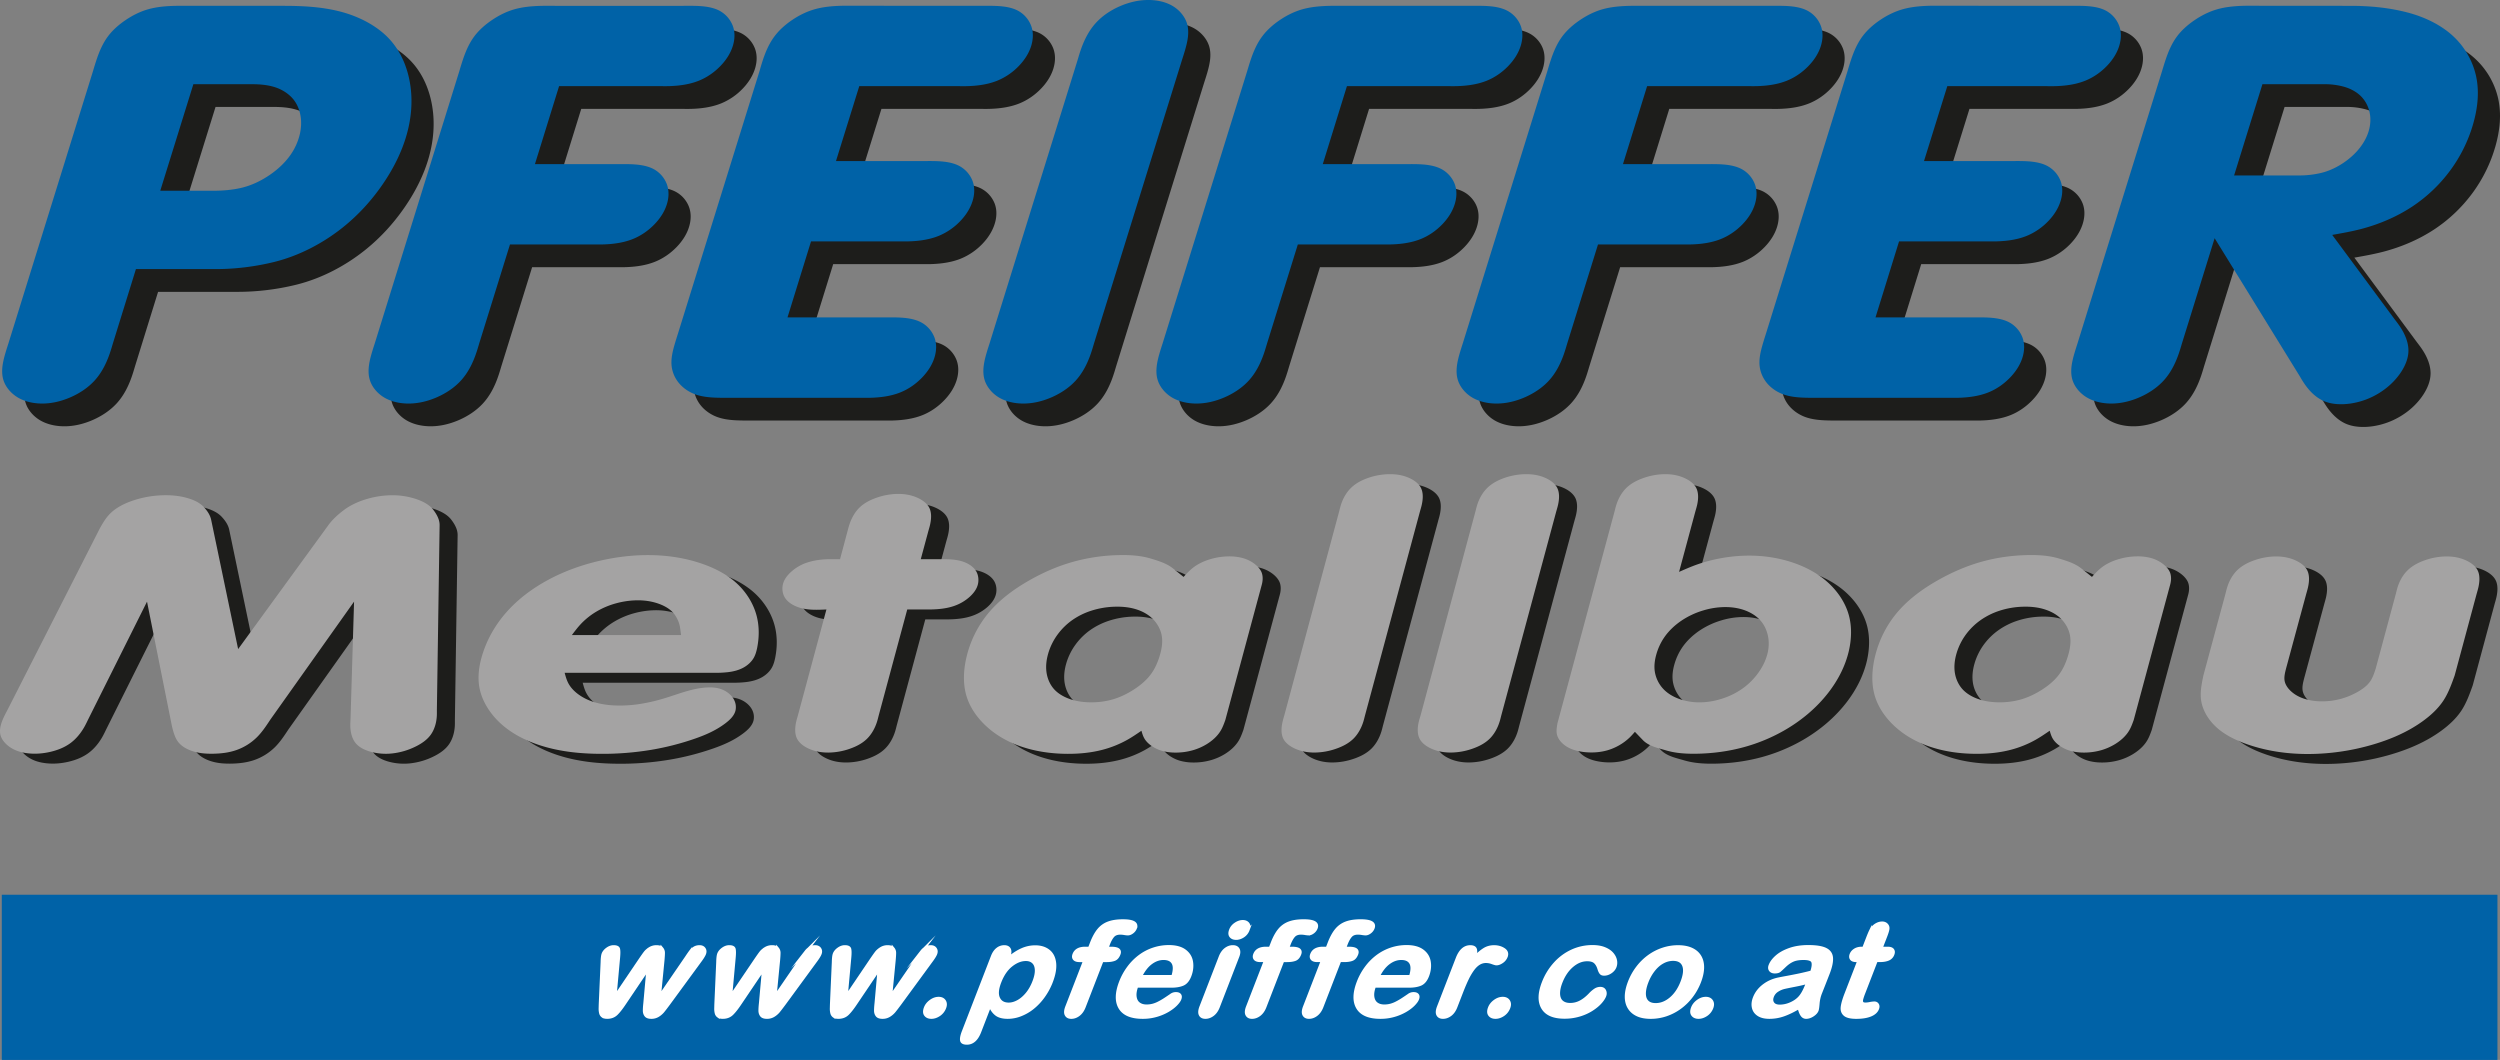 <svg id="Ebene_1" data-name="Ebene 1" xmlns="http://www.w3.org/2000/svg" xmlns:xlink="http://www.w3.org/1999/xlink" viewBox="0 0 8901.03 3773.7">
  <rect x="0" y="0" width="8901.03" height="3773.7" fill="#808080" stroke="none"/>
  <defs>
    <style>
      .cls-1, .cls-8 {
        fill: none;
      }

      .cls-2 {
        clip-path: url(#clip-path);
      }

      .cls-3 {
        fill: #1d1d1b;
      }

      .cls-3, .cls-4, .cls-5 {
        fill-rule: evenodd;
      }

      .cls-4, .cls-6 {
        fill: #0062a7;
      }

      .cls-5 {
        fill: #a4a3a3;
      }

      .cls-7 {
        fill: #fff;
      }

      .cls-8 {
        stroke: #fff;
        stroke-miterlimit: 22.93;
        stroke-width: 10px;
      }
    </style>
    <clipPath id="clip-path" transform="translate(-390.18 -370.9)">
      <rect class="cls-1" width="9637.79" height="4932.28"/>
    </clipPath>
  </defs>
  <title>pfeiffer-logo</title>
  <g class="cls-2">
    <path class="cls-3" d="M8423.37,1076.53l100.88-324.9h223.1a253,253,0,0,1,64.36,8.28c22.92,6,44.73,17,61,32.3a114,114,0,0,1,31.25,52.06c6.67,23.53,5.91,48.36-.62,71.81-6.08,21.85-17.19,42.51-31.56,61.14-15.37,19.93-34.49,37.53-56.32,52.59-24.1,16.62-51.54,30.14-80.76,37.37a336.27,336.27,0,0,1-80.45,9.35ZM8354.05,1300l-116.34,374.55c-3.52,11.94-7,23.88-11.14,35.78-12,35-29,69.63-55.39,98-22.88,24.6-52.84,44.49-86,58.73-31.16,13.37-65.18,21.78-99.95,21.63-30.24-.14-61.05-6.73-86-21.63-23.56-14.06-41.92-35.48-50.13-58.73-11.05-31.27-3.76-65.8,5.57-98,3.52-12.15,7.33-24,11.14-35.78l301.09-969.61c3.87-12.91,7.74-25.81,12.06-38.7,10-30,22.42-60,42.08-86,16.36-21.61,37.75-40.43,61.58-56.6,23.46-15.92,49.26-29.25,77-37.64,33-10,68.75-13,104-13.62,15-.29,30,0,44.87,0l329.55.27c68.75,0,137.29,6.47,203,23.76,61,16,119.37,44.16,162.76,84.63a275.64,275.64,0,0,1,80.45,138.82c13.12,57,6.58,116.16-9.59,172.72a520.63,520.63,0,0,1-82.31,166.85A535.16,535.16,0,0,1,9058,1187.05c-55.2,36.58-118.88,63.84-185.35,80.89-32.86,8.42-66.4,14.36-100,20.29l222.18,300.32c6.58,8.58,13.15,17.15,19.18,26.17,17.67,26.47,30.59,56.9,30,87-.54,29-13.61,57.79-31.87,83-19.77,27.35-45.67,50.59-75.81,68.6a266.09,266.09,0,0,1-98.4,35.25c-31.57,4.56-65.23,3.43-93.14-8-30.27-12.42-53.78-36.95-71.17-62.47-6.18-9.09-11.61-18.29-17-27.5Zm-7314.4-169,117.89-379.36h207.32c28.14,0,56.21,2.19,82.31,10.42,25.59,8.07,49.25,23,65.29,42.18,12.91,15.43,20.88,33.64,25.07,52.33,5.57,24.84,4.46,50.54-1.55,75.28a214.18,214.18,0,0,1-34,73.41c-18.77,26.36-43.46,49.38-71.79,68.88-30.05,20.69-64.2,37.43-100.56,46.18-32.83,7.9-67.44,10.68-102.12,10.68ZM7402.24,758.57l-82.93,266.69h309.74c12.18,0,24.36-.21,36.83,0,33.12.58,68.25,3.46,95.3,19a102.3,102.3,0,0,1,44.56,52.32c8.53,23.14,7,48.24-.31,71.54-8.26,26.42-24,50.55-44.25,71.55a224.09,224.09,0,0,1-77.05,52.33c-33.07,13.26-70.44,18.3-107.06,19.22-12.33.31-24.58,0-36.83,0H7230.5l-83.85,270.71h346.56c12.18,0,24.35-.23,36.82,0,33.26.59,68.57,3.57,95.62,19.22a102.59,102.59,0,0,1,44.25,52.33c8.51,23.06,7.19,48.07,0,71.27-8.22,26.52-24.13,50.71-44.56,71.81-21.16,21.87-47.2,40.43-76.74,52.33-33.12,13.34-70.64,18.31-107.38,19.22-12.33.3-24.57,0-36.82,0h-449c-15,0-30,.19-45.18,0-32.62-.4-66.25-2.1-95.62-13.61-20.93-8.22-39.7-21.4-53.53-37.65a115.31,115.31,0,0,1-26.3-56.59c-4.47-28.58,2.83-57.79,11.14-86,3.87-13.15,8-26.06,12.06-39l289-930.1c3.87-13,7.74-26,12.06-39,10-30,22.46-60,42.09-86,16.28-21.59,37.51-40.46,61.26-56.6,23.51-16,49.47-29.26,77.36-37.64,33-9.93,68.77-12.95,104-13.62,15-.29,29.95,0,44.87,0l449.31.27c12.17,0,24.34-.21,36.81,0,33.13.56,68.35,3.41,95.31,18.95a102.43,102.43,0,0,1,44.25,52.33c8.55,23.17,7.21,48.25,0,71.54-8.17,26.41-23.92,50.54-44.25,71.55-21.2,21.91-47.4,40.43-77.05,52.33-33.07,13.26-70.45,18.29-107.07,19.21-12.32.31-24.57,0-36.82,0Zm-1068.79,0-86,277.64h293.34c12.18,0,24.36-.22,36.82,0,33.15.6,68.34,3.61,95.31,19.22a102.65,102.65,0,0,1,44.25,52.32c8.5,23.07,7.18,48.06,0,71.28-8.17,26.42-23.92,50.54-44.25,71.55-21.21,21.9-47.4,40.43-77,52.32-33.07,13.26-70.44,18.3-107.06,19.23-12.33.3-24.58,0-36.83,0H6158.62l-109.54,352.39c-3.52,11.94-7.05,23.88-11.14,35.78-12,35-29,69.63-55.39,98-22.89,24.61-52.85,44.5-86,58.74-31.07,13.33-64.94,21.71-99.64,21.62-30.36-.08-61.34-6.65-86.33-21.62-23.45-14.07-41.62-35.51-49.82-58.74-11.05-31.3-4-65.81,5.26-98,3.5-12.15,7.32-24,11.14-35.78l301.08-969.34c3.87-13,7.74-26,12.07-39,10-30,22.41-60,42.08-86,16.36-21.6,37.75-40.42,61.58-56.6,23.45-15.93,49.26-29.3,77.05-37.64,33-9.91,68.77-12.72,104-13.35,15.13-.28,30.15,0,45.18,0h455.48c12.18,0,24.36-.23,36.83,0,33.14.6,68.34,3.61,95.3,19.22A102.59,102.59,0,0,1,6952,544.21c8.5,23.07,7.18,48.06,0,71.28-8.17,26.41-23.92,50.53-44.25,71.54-21.2,21.91-47.4,40.43-77.05,52.33-33.06,13.26-70.44,18.29-107.06,19.22-12.33.3-24.58,0-36.82,0Zm-1068.79,0-86,277.64H5472c12.18,0,24.35-.22,36.82,0,33.13.6,68.25,3.66,95.3,19.22,20.81,12,36.84,31.33,44.56,52.33,8.49,23,7,48-.31,71.27-8.26,26.42-24,50.52-44.25,71.55-21.1,21.88-47.18,40.43-76.74,52.32-33.13,13.34-70.64,18.31-107.37,19.23-12.33.3-24.58,0-36.82,0H5089.83L4980.3,1674.52c-3.53,11.94-7.05,23.88-11.15,35.78-12,35-29,69.63-55.38,98-22.89,24.61-52.86,44.5-86,58.74-31.06,13.33-64.94,21.71-99.64,21.62-30.35-.08-61.34-6.65-86.33-21.62-23.45-14.06-41.62-35.51-49.82-58.74-11.05-31.3-4-65.81,5.26-98,3.5-12.15,7.32-24,11.14-35.78l301.08-969.34c3.87-13,7.73-26,12.07-39,10.06-30.05,22.69-60,42.39-86,16.34-21.57,37.54-40.44,61.27-56.6,23.49-16,49.45-29.31,77.36-37.64,32.93-9.84,68.57-12.71,103.66-13.35,15.13-.28,30.15,0,45.18,0h455.49c12.18,0,24.36-.23,36.82,0,33.13.61,68.25,3.66,95.3,19.22,20.81,12,36.84,31.33,44.56,52.33,8.49,23,7,48-.31,71.28C5875,641.9,5859.26,666,5839,687c-21.1,21.87-47.18,40.43-76.73,52.33-33.14,13.33-70.65,18.31-107.38,19.22-12.33.3-24.58,0-36.82,0Zm-1272.39,916L4305.73,665.68c3.52-11.95,7-23.88,11.14-35.78,12-35,29-69.6,55.39-98,22.88-24.64,52.84-44.58,86-58.73,31.06-13.26,64.94-21.44,99.64-21.36,30.35.06,61.34,6.46,86.33,21.36,23.47,14,41.66,35.49,49.82,58.73,11,31.32,3.74,65.81-5.57,98-3.52,12.14-7.33,24-11.14,35.78L4364.21,1674.52c-3.52,11.94-7.05,23.88-11.14,35.78-12,35-29,69.63-55.39,98-22.89,24.61-52.85,44.5-86,58.74-31.06,13.33-64.94,21.71-99.64,21.62-30.35-.08-61.34-6.65-86.33-21.62-23.45-14.06-41.62-35.51-49.82-58.74-11.06-31.3-4-65.81,5.26-98,3.5-12.15,7.32-24,11.14-35.78M3528.43,758.57l-82.93,266.7h309.75c12.17,0,24.35-.21,36.82,0,33.11.58,68.26,3.46,95.3,19a102.3,102.3,0,0,1,44.56,52.32c8.52,23.14,7,48.24-.31,71.55-8.27,26.41-23.95,50.54-44.25,71.55a224.11,224.11,0,0,1-77,52.32c-33.07,13.26-70.44,18.3-107.06,19.22-12.33.31-24.58,0-36.82,0H3356.7l-83.86,270.7H3619.4c12.18,0,24.36-.23,36.82,0,33.14.61,68.28,3.66,95.31,19.22a102.9,102.9,0,0,1,44.56,52.33c8.54,23,7.2,48.06,0,71.28-8.24,26.52-24.13,50.71-44.56,71.81-21.17,21.86-47.2,40.42-76.74,52.32-33.12,13.34-70.64,18.31-107.37,19.22-12.34.31-24.58,0-36.83,0h-449c-15,0-30,.19-45.18,0-32.62-.41-66.25-2.11-95.62-13.62-20.93-8.21-39.7-21.4-53.53-37.64a115.38,115.38,0,0,1-26.3-56.6c-4.47-28.58,2.83-57.78,11.14-86,3.87-13.15,8-26.06,12.07-39l289-930.1c3.74-13,7.49-26,11.76-39,9.91-30.08,22.65-60,42.39-86,16.37-21.56,37.54-40.45,61.27-56.6,23.48-16,49.45-29.26,77.36-37.64,33-9.92,68.76-12.94,104-13.61,15-.3,29.94,0,44.86,0l449.3.26c12.18,0,24.35-.21,36.82,0,33.13.56,68.35,3.41,95.31,19a102.45,102.45,0,0,1,44.25,52.32c8.54,23.17,7.22,48.25,0,71.55-8.18,26.4-23.92,50.53-44.25,71.54-21.21,21.92-47.4,40.43-77,52.33-33.07,13.27-70.44,18.29-107.06,19.22-12.33.3-24.58,0-36.83,0Zm-1068.79,0-86,277.64H2667c12.18,0,24.36-.22,36.83,0,33.14.6,68.34,3.61,95.3,19.22a102.63,102.63,0,0,1,44.25,52.33c8.5,23.06,7.18,48.06,0,71.27-8.17,26.42-23.92,50.54-44.25,71.55-21.21,21.91-47.4,40.43-77.05,52.33-33.06,13.26-70.44,18.3-107.06,19.22-12.33.31-24.58,0-36.83,0H2284.81l-109.54,352.4c-3.52,11.93-7.05,23.88-11.14,35.77-12,35-29,69.63-55.39,98-22.89,24.6-52.85,44.49-86,58.73-31.07,13.33-64.94,21.71-99.64,21.62-30.36-.08-61.34-6.65-86.33-21.62-23.45-14.06-41.62-35.51-49.82-58.73-11-31.31-4-65.82,5.26-98,3.5-12.15,7.32-24,11.14-35.77l301.08-969.35c3.87-13,7.74-26,12.07-39,10-30,22.41-60,42.08-86,16.37-21.6,37.75-40.41,61.58-56.6,23.45-15.93,49.26-29.29,77.05-37.64,33-9.91,68.76-12.72,104-13.35,15.13-.27,30.15,0,45.18,0h455.49c12.17,0,24.35-.22,36.82,0,33.14.6,68.34,3.62,95.3,19.22a102.54,102.54,0,0,1,44.25,52.33c8.5,23.07,7.18,48.06,0,71.28C3070,641.9,3054.28,666,3034,687a224.23,224.23,0,0,1-77,52.33c-33.07,13.27-70.44,18.3-107.06,19.22-12.33.3-24.58,0-36.83,0ZM953,1410l-82,264.57c-3.53,11.93-7,23.88-11.15,35.77-12,35-29,69.63-55.38,98-22.89,24.6-52.85,44.49-86,58.73-31.16,13.37-65.17,21.78-99.94,21.62-30.24-.13-61.06-6.73-86-21.62-23.56-14.06-41.91-35.49-50.12-58.73-11.05-31.27-3.76-65.8,5.57-98,3.52-12.15,7.32-24,11.13-35.77L800.15,705.19c3.87-13,7.74-26,12.06-39,10-30,22.42-60,42.09-86,16.36-21.6,37.75-40.41,61.57-56.6,23.45-15.93,49.26-29.29,77-37.64,33-9.91,68.77-12.72,104-13.35,15-.27,29.95,0,44.87,0h334.5c68.49,0,136.92,3.2,202.68,20,66.74,17.08,130.71,49.85,174.52,96.11,42.8,45.18,66.37,103.26,75.81,161.78,9.71,60.18,4.48,120.84-11.76,179.13-17.64,63.34-48.29,123.87-87,179.94s-85.31,107.63-141.1,152.16c-69.81,55.72-153.92,100.4-244.15,122.81A877.43,877.43,0,0,1,1234.59,1410Z" transform="translate(-390.18 -370.9)"/>
    <path class="cls-4" d="M8344.49,995.59l100.88-324.9h223.1a253.14,253.14,0,0,1,64.36,8.28c22.92,6,44.72,17,61,32.3A114,114,0,0,1,8825,763.33c6.67,23.53,5.91,48.36-.62,71.81-6.08,21.85-17.19,42.51-31.56,61.14-15.37,19.93-34.49,37.53-56.32,52.59-24.11,16.62-51.54,30.15-80.76,37.38a336.27,336.27,0,0,1-80.45,9.34ZM8275.18,1219l-116.35,374.55c-3.52,11.94-7.05,23.88-11.14,35.78-12,35-29,69.63-55.39,98-22.88,24.61-52.85,44.49-86,58.73-31.15,13.38-65.17,21.78-99.94,21.63-30.24-.13-61.06-6.73-86-21.63-23.55-14-41.91-35.48-50.13-58.73-11-31.27-3.75-65.8,5.58-98,3.52-12.16,7.33-24,11.14-35.77L8088,624c3.88-12.9,7.75-25.81,12.07-38.7,10-30,22.42-60,42.08-86,16.35-21.61,37.74-40.43,61.58-56.6,23.45-15.91,49.26-29.25,77-37.64,33-10,68.75-12.95,104-13.62,15-.28,30,0,44.87,0l329.55.27c68.75,0,137.29,6.48,203,23.76,61,16,119.37,44.16,162.76,84.63a275.72,275.72,0,0,1,80.45,138.82c13.12,57,6.58,116.16-9.59,172.72a520.84,520.84,0,0,1-82.31,166.85,535.33,535.33,0,0,1-134.29,127.61c-55.2,36.58-118.88,63.84-185.35,80.89-32.86,8.42-66.41,14.36-100,20.29L8916,1507.61c6.57,8.57,13.15,17.15,19.18,26.17,17.67,26.47,30.59,56.9,30,87-.54,29-13.62,57.79-31.87,83-19.78,27.35-45.67,50.59-75.81,68.61a266.31,266.31,0,0,1-98.4,35.24c-31.57,4.56-65.23,3.43-93.14-8-30.27-12.42-53.78-37-71.17-62.47-6.19-9.08-11.61-18.29-17-27.5Zm-7314.41-169L1078.66,670.7H1286c28.13,0,56.21,2.19,82.31,10.41,25.59,8.07,49.25,23,65.29,42.18,12.9,15.43,20.88,33.64,25.07,52.33,5.57,24.84,4.46,50.54-1.55,75.28a214.37,214.37,0,0,1-34,73.41c-18.77,26.36-43.46,49.38-71.79,68.88-30,20.69-64.2,37.44-100.57,46.19-32.83,7.9-67.43,10.67-102.11,10.67ZM7323.36,677.64l-82.93,266.69h309.75c12.18,0,24.34-.22,36.81,0,33.12.58,68.26,3.46,95.31,19a102.3,102.3,0,0,1,44.56,52.32c8.52,23.14,7,48.24-.32,71.55-8.26,26.41-23.94,50.54-44.24,71.54a224,224,0,0,1-77.05,52.33c-33.08,13.26-70.45,18.29-107.07,19.22-12.32.31-24.57,0-36.82,0H7151.62L7067.76,1501h346.57c12.17,0,24.35-.22,36.82,0,33.25.59,68.57,3.57,95.62,19.22a102.56,102.56,0,0,1,44.25,52.32c8.5,23.08,7.19,48.07,0,71.28-8.23,26.53-24.13,50.71-44.56,71.82-21.17,21.86-47.21,40.42-76.75,52.32-33.11,13.34-70.64,18.31-107.37,19.22-12.33.3-24.57,0-36.82,0h-449c-15,0-30,.19-45.18,0-32.61-.41-66.24-2.09-95.61-13.61-20.93-8.21-39.7-21.4-53.53-37.64a115.4,115.4,0,0,1-26.31-56.6c-4.46-28.58,2.83-57.78,11.14-86,3.88-13.15,8-26.06,12.07-39l289-930.1c3.87-13,7.74-26,12.06-39,10-30,22.46-60,42.08-86,16.29-21.58,37.52-40.46,61.27-56.6,23.5-16,49.46-29.26,77.36-37.64,33-9.93,68.77-12.95,104-13.62,15-.29,29.95,0,44.87,0l449.3.27c12.18,0,24.35-.21,36.82,0,33.13.57,68.35,3.41,95.31,18.95A102.39,102.39,0,0,1,7935.42,463c8.54,23.17,7.21,48.24,0,71.54-8.18,26.41-23.93,50.54-44.25,71.55-21.2,21.92-47.4,40.43-77.05,52.32-33.07,13.27-70.45,18.31-107.07,19.23-12.33.3-24.57,0-36.82,0Zm-1068.79,0-86,277.64h293.34c12.18,0,24.35-.23,36.82,0,33.15.6,68.34,3.61,95.31,19.22a102.65,102.65,0,0,1,44.25,52.32c8.5,23.07,7.18,48.06,0,71.28-8.17,26.41-23.92,50.54-44.25,71.55-21.21,21.9-47.4,40.43-77.05,52.32-33.07,13.27-70.45,18.3-107.07,19.23-12.32.3-24.57,0-36.82,0H6079.74L5970.2,1593.58c-3.53,11.94-7.05,23.88-11.14,35.78-12,35-29,69.63-55.39,98-22.89,24.61-52.86,44.5-86,58.73-31.06,13.34-64.93,21.72-99.63,21.63-30.36-.08-61.35-6.65-86.34-21.63-23.44-14-41.61-35.5-49.81-58.73-11.06-31.3-4-65.81,5.26-98,3.5-12.15,7.32-24,11.13-35.77l301.09-969.34c3.87-13,7.74-26,12.07-39,10-30,22.41-60,42.08-86,16.36-21.6,37.75-40.41,61.58-56.6,23.45-15.93,49.26-29.3,77.05-37.64,33-9.91,68.76-12.72,104-13.35,15.14-.27,30.16,0,45.18,0h455.49c12.18,0,24.35-.23,36.82,0,33.14.6,68.34,3.61,95.31,19.22a102.63,102.63,0,0,1,44.25,52.33c8.5,23.06,7.18,48.06,0,71.28-8.17,26.41-23.92,50.54-44.25,71.54-21.21,21.91-47.4,40.43-77.05,52.32-33.07,13.27-70.44,18.31-107.06,19.23-12.33.3-24.58,0-36.83,0Zm-1068.78,0-86,277.64H5393.1c12.19,0,24.36-.23,36.82,0,33.14.6,68.26,3.66,95.31,19.22,20.81,12,36.83,31.33,44.56,52.33,8.48,23,7,48.05-.31,71.27-8.27,26.41-24,50.52-44.25,71.55-21.1,21.88-47.18,40.43-76.74,52.33-33.14,13.33-70.64,18.31-107.37,19.22-12.33.3-24.58,0-36.83,0H5011l-109.54,352.39c-3.52,11.94-7.05,23.89-11.14,35.78-12,35-29,69.63-55.39,98-22.89,24.61-52.85,44.5-86,58.73-31.06,13.34-64.94,21.72-99.64,21.63-30.35-.08-61.34-6.65-86.33-21.63-23.45-14-41.62-35.5-49.82-58.73-11-31.3-4-65.81,5.26-98,3.5-12.15,7.32-24,11.14-35.77l301.08-969.34c3.87-13,7.73-26,12.07-39,10.06-30,22.68-60,42.39-86,16.34-21.57,37.53-40.44,61.27-56.6,23.49-16,49.45-29.31,77.36-37.64,32.93-9.83,68.57-12.7,103.66-13.35,15.13-.28,30.15,0,45.18,0H5628c12.18,0,24.36-.23,36.83,0,33.13.61,68.25,3.66,95.3,19.22,20.81,12,36.83,31.33,44.56,52.33,8.48,23,7,48.06-.31,71.28-8.26,26.41-24,50.52-44.25,71.54-21.1,21.87-47.18,40.43-76.74,52.32-33.13,13.34-70.64,18.32-107.37,19.23-12.34.3-24.58,0-36.82,0Zm-1272.4,915.94L4226.85,584.73c3.52-11.94,7-23.87,11.13-35.77,12.05-35,29-69.6,55.39-98,22.89-24.64,52.84-44.58,86-58.73,31.06-13.26,64.94-21.44,99.65-21.36,30.35.06,61.33,6.46,86.33,21.36,23.47,14,41.66,35.49,49.82,58.73,11,31.32,3.74,65.81-5.58,98-3.51,12.14-7.32,24-11.13,35.78L4285.33,1593.58c-3.52,11.94-7.05,23.89-11.14,35.78-12,35-29,69.63-55.39,98-22.89,24.61-52.85,44.5-86,58.73-31.07,13.34-64.95,21.72-99.64,21.63-30.36-.08-61.35-6.65-86.33-21.62-23.45-14.06-41.62-35.51-49.82-58.74-11-31.3-4-65.8,5.26-98,3.5-12.15,7.32-24,11.14-35.78M3449.55,677.64l-82.93,266.69h309.74c12.18,0,24.36-.21,36.82,0,33.12.58,68.26,3.46,95.31,19a102.3,102.3,0,0,1,44.56,52.32c8.52,23.14,7,48.24-.31,71.55-8.27,26.41-23.95,50.54-44.25,71.55a224.2,224.2,0,0,1-77,52.32c-33.07,13.27-70.44,18.3-107.07,19.22-12.33.31-24.57,0-36.82,0H3277.81L3194,1501h346.57c12.18,0,24.36-.23,36.82,0,33.13.61,68.28,3.66,95.31,19.22a102.9,102.9,0,0,1,44.56,52.33c8.55,23,7.2,48.06,0,71.28-8.24,26.52-24.13,50.71-44.56,71.81-21.17,21.86-47.2,40.42-76.74,52.32-33.12,13.35-70.65,18.32-107.38,19.22-12.33.31-24.57,0-36.82,0h-449c-15,0-30,.19-45.18,0-32.61-.4-66.24-2.09-95.61-13.61-20.93-8.21-39.7-21.4-53.53-37.64a115.25,115.25,0,0,1-26.3-56.6c-4.47-28.58,2.82-57.78,11.13-86,3.88-13.14,8-26.06,12.07-39l289-930.09c3.74-13,7.48-26,11.75-39,9.91-30.08,22.65-60,42.4-86,16.36-21.56,37.53-40.45,61.26-56.6,23.49-16,49.46-29.26,77.36-37.64,33-9.92,68.77-12.94,104-13.61,15-.29,29.94,0,44.87,0l449.3.26c12.18,0,24.35-.21,36.82,0,33.13.57,68.35,3.41,95.31,18.95A102.48,102.48,0,0,1,4061.61,463c8.54,23.17,7.21,48.25,0,71.55-8.18,26.4-23.93,50.54-44.25,71.54a224.23,224.23,0,0,1-77.05,52.33c-33.07,13.26-70.44,18.3-107.06,19.22-12.34.3-24.58,0-36.83,0Zm-1068.79,0-86,277.64h293.34c12.18,0,24.35-.22,36.82,0,33.15.6,68.34,3.61,95.31,19.22a102.63,102.63,0,0,1,44.25,52.33c8.5,23.07,7.18,48.06,0,71.28-8.17,26.4-23.92,50.54-44.25,71.54-21.21,21.91-47.4,40.43-77.05,52.33-33.07,13.26-70.44,18.29-107.07,19.22-12.32.31-24.57,0-36.82,0H2205.93l-109.54,352.4c-3.52,11.93-7,23.88-11.14,35.77-12.05,35-29,69.63-55.39,98-22.89,24.61-52.85,44.5-86,58.74-31.07,13.33-64.94,21.72-99.64,21.62-30.36-.08-61.34-6.65-86.33-21.62-23.45-14.06-41.62-35.51-49.82-58.74-11-31.3-4-65.8,5.26-98,3.5-12.15,7.32-24,11.14-35.77l301.08-969.34c3.87-13,7.74-26,12.07-39,10-30,22.41-60,42.08-86,16.37-21.6,37.75-40.41,61.58-56.59,23.45-15.93,49.26-29.3,77-37.65,33-9.9,68.76-12.72,104-13.34,15.13-.28,30.15,0,45.17,0h455.49c12.18,0,24.36-.23,36.82,0,33.15.6,68.34,3.6,95.31,19.22a102.57,102.57,0,0,1,44.25,52.32c8.5,23.06,7.18,48.06,0,71.28-8.17,26.41-23.92,50.54-44.25,71.55-21.21,21.91-47.4,40.42-77.05,52.32-33.07,13.26-70.44,18.3-107.06,19.22-12.33.31-24.58,0-36.83,0ZM874.12,1329l-82,264.57c-3.52,11.93-7,23.88-11.14,35.77-12,35-29,69.63-55.39,98-22.88,24.61-52.84,44.5-86,58.74-31.16,13.37-65.17,21.78-100,21.62-30.23-.13-61.05-6.73-86-21.62-23.56-14.06-41.91-35.49-50.13-58.74-11-31.26-3.75-65.8,5.57-98,3.52-12.15,7.33-24,11.14-35.77L721.26,624.25c3.88-13,7.75-26,12.07-39,10-30,22.41-60,42.08-86,16.37-21.6,37.75-40.41,61.58-56.59,23.45-15.93,49.26-29.3,77-37.65,33-9.9,68.77-12.72,104-13.34,15-.28,30,0,44.87,0h334.5c68.48,0,136.91,3.2,202.68,20,66.74,17.07,130.71,49.85,174.52,96.1,42.8,45.19,66.37,103.25,75.81,161.78,9.71,60.18,4.48,120.84-11.76,179.13-17.64,63.34-48.29,123.87-87,179.94s-85.31,107.63-141.1,152.17c-69.81,55.71-153.92,100.39-244.15,122.8A877.49,877.49,0,0,1,1155.71,1329Z" transform="translate(-390.18 -370.9)"/>
    <path class="cls-3" d="M9272.73,2518.84,9194,2811.44c-11.2,31.26-22.42,62.52-40.35,89.67-18.8,28.46-45,52.41-73.23,72.83-53.2,38.44-113.72,64.33-176.39,82.86a822.52,822.52,0,0,1-232.36,34c-72.44,0-144.69-9.87-214.47-34-50.1-17.32-98.94-42-131.8-82.86-17-21.17-29.73-46.67-33.85-72.83-4.61-29.34,1.6-59.5,7.81-89.66l79.09-292.61c1.78-7.37,3.56-14.73,5.85-22,7-22.33,18.84-43.88,35.47-60.21,17.06-16.74,39.17-28,62.17-35.93a234.66,234.66,0,0,1,75.5-13.27c23.15-.11,46.27,3.57,68.34,13.27,17.88,7.85,35.05,19.66,43.28,35.93,8.86,17.48,7.36,40.13,2.93,60.21-1.67,7.57-3.76,14.79-5.85,22l-72.57,268.32c-3.84,15.37-7.69,30.74-4.57,45,3.35,15.27,14.67,29.27,27.67,39.82s28,17.78,43.61,22.66c19.82,6.18,40.86,8.75,61.83,8.73a255.21,255.21,0,0,0,66.06-8.73,260.28,260.28,0,0,0,56.31-22.66c18.85-10.22,37.08-22.85,48.81-39.82,9.16-13.24,14.34-29.12,19.53-45L8985,2518.84c1.77-7.37,3.54-14.74,5.85-22,7.07-22.36,19.06-43.88,35.8-60.21,17.11-16.71,39.19-28,62.16-35.93a234.79,234.79,0,0,1,75.5-13.27c23.16-.12,46.31,3.51,68.34,13.27,17.76,7.86,34.78,19.71,43,35.93,8.84,17.51,7.35,40.14,2.93,60.2-1.67,7.58-3.77,14.8-5.85,22M2879.4,2667.41H2490.49c9.48-12.63,19-25.26,29.62-36.9a255.39,255.39,0,0,1,56.95-46.29,284,284,0,0,1,70.3-29.78,299.18,299.18,0,0,1,68.67-10.68c24.6-.88,49.12,1.47,73.55,8.74,26.34,7.84,52.56,21.42,67.36,42.73,9.3,13.39,16.53,29.32,18.88,46.29Zm-414.62,134.33c3.43,12.48,6.86,25,12.7,36.25,10.58,20.47,29.1,37.07,49.46,49.2,18.63,11.11,38.79,18.49,59.56,23.31,22.43,5.2,45.56,7.43,68.67,7.77a470.29,470.29,0,0,0,81.36-6.15,645.56,645.56,0,0,0,87.87-21c29.88-9.24,59.2-20.14,89.49-27.84,19.07-4.85,38.52-8.43,58.26-9.39,17.57-.85,35.36.38,52.07,6.8,20.58,7.91,39.52,23.73,46.86,44.35a55.6,55.6,0,0,1,2.28,29.78c-4.23,19.92-21.17,35.56-38.73,48.55-32.84,24.29-67.83,39.31-104.14,52.11A950,950,0,0,1,2773,3075.9a1051,1051,0,0,1-179.65,14.24c-71.67-.31-143.67-7.36-212.51-29.13-60.43-19.1-118.43-49.54-161.42-96.46-28.81-31.44-50.89-70.27-58.25-111.34-7.1-39.61-.53-81.29,12-120.41,17.41-54.19,46.33-103.46,83.31-145.66,41.47-47.33,93.08-85.78,148.73-115.88,59.47-32.18,123.56-54.82,189.41-69.59,55.32-12.42,111.88-19.26,168.58-19.1,65.23.18,130.63,9.66,192.66,31.39,46.9,16.44,91.88,39.89,127.24,74.45,29.83,29.15,52.83,66.21,64.12,106.17,10.66,37.72,10.89,78,3.25,116.85-2.54,12.92-5.95,25.67-12.37,36.9-7.73,13.55-19.85,24.9-33.52,33-17.95,10.66-38.59,15.76-59.23,18.13a385.94,385.94,0,0,1-43.61,2.26Zm4955.85-69.6a216.72,216.72,0,0,1,33.84-67.65,229,229,0,0,1,52.4-50.81,253.74,253.74,0,0,1,65.74-32.7,295.26,295.26,0,0,1,83.31-14.56c29.14-1,58.61,2,85.92,12,18.48,6.71,36,16.62,50.11,30.42,15.8,15.42,27.4,35.7,31.9,57,5.29,25,.75,51.37-6.83,76.39-7.09,23.37-16.84,45.58-30.92,64.74-16.9,23-40.06,41.58-64.77,57-20.38,12.69-41.82,23.19-64.43,30.43-29.66,9.49-61.33,13.38-92.75,12.3-25.75-.89-51.33-5.1-75.18-14.89-18.14-7.45-35.28-18.11-48.17-32.69-12.57-14.23-21.09-32.19-25.06-50.82-5.33-25.09-2.41-51.39,4.89-76.07m331.62,275.78c-16.3,11.15-32.61,22.32-49.79,32a372.11,372.11,0,0,1-89.17,35.93c-40.24,10.49-82,14.4-123.67,14.24-43.9-.18-87.73-4.86-130.18-15.53-47-11.84-92.41-31-132.13-60.21-43.47-32-80.18-75.87-96.33-125.91-15.59-48.34-12-102.38,1.3-152.78A381.43,381.43,0,0,1,7204.21,2593c40.2-49.66,93.31-88.73,149.7-120.73,50-28.37,102.5-51.16,157.19-66.36,52.66-14.63,107.3-22.2,162.72-23.31,37.86-.75,76.07,1.52,111.63,12.3,27.53,8.35,56.58,17.08,79.41,35.29l37.75,30.09c10.82-11.81,21.63-23.61,34.17-33.33,17.69-13.73,38.78-23.28,60.53-29.78a237.87,237.87,0,0,1,65.09-10,181.56,181.56,0,0,1,47.51,5.17,124.65,124.65,0,0,1,46.22,22.34c11.81,9.23,22.34,21.15,26,34.63,3.3,12,2.52,25.56-1,38.52l-129.85,482c-4.67,12.94-9.34,25.88-16.28,37.55-12.07,20.31-31,36.78-51.75,49.2a200,200,0,0,1-46.53,20.39,222.32,222.32,0,0,1-65.74,8.74,175.57,175.57,0,0,1-43-5.5,127.23,127.23,0,0,1-40-18.45c-10.51-7.37-20-16.57-26-27.51-4.49-8.12-7.12-17.17-9.76-26.23M4186.7,2732.14a217.45,217.45,0,0,1,33.85-67.64,227.51,227.51,0,0,1,52.07-50.82,252.58,252.58,0,0,1,66.06-32.7,299.38,299.38,0,0,1,83-14.56c29.25-1,58.89,1.92,86.24,12,18.36,6.74,35.69,16.69,49.8,30.42,15.86,15.44,27.64,35.69,32.22,57,5.37,25,.82,51.39-6.84,76.39-7.17,23.41-17.07,45.58-31.24,64.74-17,22.94-40.08,41.57-64.76,57-20.38,12.69-41.83,23.19-64.44,30.42-29.56,9.46-61.12,13.35-92.43,12.3-25.84-.86-51.53-5.07-75.5-14.89-18.16-7.43-35.34-18.08-48.17-32.69-12.48-14.22-20.83-32.2-24.73-50.82-5.26-25.13-2.4-51.41,4.88-76.07m-502.15-156-101.87,378.38c-1.79,7.26-3.58,14.52-5.86,21.7-7.07,22.29-18.84,43.87-35.47,60.2-17,16.74-39.17,28-62.16,35.93a235.48,235.48,0,0,1-75.5,13.27c-23.17.12-46.35-3.51-68.35-13.27-17.73-7.86-34.69-19.7-43-35.93-8.92-17.52-7.69-40.15-3.25-60.2,1.66-7.47,3.76-14.58,5.86-21.69l101.86-378.39c-38,1.69-75.94,3.38-110.33-12-15.81-7.07-30.87-17.74-39.05-32.7-7.3-13.36-9.11-30.13-5.53-45,4.23-17.54,16-32.42,29.62-44.67a159.16,159.16,0,0,1,56.62-32.69c26.49-8.7,54.85-12,83.32-12h33.85l27-101.32c1.91-7.25,3.82-14.49,6.18-21.68,7.31-22.24,18.91-43.85,35.47-60.2,17-16.77,39.16-28,62.16-35.93a235.62,235.62,0,0,1,75.5-13.27c23.16-.12,46.32,3.51,68.35,13.27,17.75,7.86,34.76,19.7,43,35.93,8.84,17.52,7.41,40.16,2.92,60.2-1.67,7.47-3.76,14.58-5.85,21.69l-27.34,101.3h53.38c9.63,0,19.26-.09,29,0,25.9.28,52.2,1.65,76.47,12,16.09,6.84,31.28,17.62,39.38,32.69,7.15,13.28,8.78,29.9,5.21,44.67-4.23,17.52-15.78,32.44-29.29,44.67a161.53,161.53,0,0,1-57,33c-26.46,8.93-54.94,11.5-83,12-9.69.16-19.33,0-29,0Zm833.78,431.79c-16.3,11.16-32.61,22.33-49.8,32A371.86,371.86,0,0,1,4379,3075.9c-40.15,10.42-81.77,14.38-123.34,14.24-43.9-.14-87.74-4.84-130.18-15.53-47.05-11.86-92.38-31.06-132.13-60.21-43.57-32-80.44-75.82-96.66-125.91-15.64-48.32-12.07-102.4,1.3-152.78A382.44,382.44,0,0,1,3970.28,2593c40.2-49.58,93.1-88.75,149.38-120.73,50-28.43,102.71-51.18,157.52-66.36a658.67,658.67,0,0,1,162.39-23.3c38-.79,76.3,1.47,112,12.29,27.54,8.36,56.66,17,79.41,35.29l37.43,30.1c10.93-11.81,21.87-23.6,34.49-33.34,17.74-13.67,38.8-23.27,60.54-29.78a237,237,0,0,1,65.08-10,182.11,182.11,0,0,1,47.52,5.18,122.86,122.86,0,0,1,46.21,22.33c11.7,9.23,22.07,21.18,25.71,34.64,3.27,12,2.52,25.56-1,38.51l-129.85,482c-4.68,12.94-9.36,25.87-16.28,37.55-12,20.27-30.82,36.79-51.42,49.2a198.11,198.11,0,0,1-46.54,20.39,222.47,222.47,0,0,1-66.06,8.74,175.34,175.34,0,0,1-42.63-5.5,127.13,127.13,0,0,1-40-18.45c-10.51-7.37-20-16.57-26-27.51-4.49-8.11-7.13-17.16-9.76-26.23m1832.89-270.27a206,206,0,0,1,26.69-59.24c16.49-24.88,38.8-46,63.78-62.79a284.57,284.57,0,0,1,76.81-35.93,273.37,273.37,0,0,1,79.73-12c27.91.13,56,5,81.36,16.84,17.42,8.11,33.51,19.51,45.56,34.31,15.79,19.36,24.66,44.54,26.37,69.59a147.54,147.54,0,0,1-5.21,48.87,194.86,194.86,0,0,1-21.16,48.56,239.65,239.65,0,0,1-63.46,69.59,263.22,263.22,0,0,1-64.43,34.31c-28.93,10.72-59.66,16.94-90.48,17.16a212.26,212.26,0,0,1-73.22-12c-21.45-7.7-41.76-19.32-57.28-35.93a117.61,117.61,0,0,1-30.27-62.8c-2.75-19.52-.05-39.47,5.21-58.58m-840.62-512.4L5314,2954.84c-1.79,7.25-3.59,14.51-5.86,21.69-7,22.16-18.66,43.64-35.15,59.88-17.08,16.81-39.38,28-62.49,35.93a236.82,236.82,0,0,1-75.5,13.27c-23.13.11-46.27-3.56-68.34-13.27-17.72-7.81-34.76-19.48-43-35.61-8.89-17.47-7.42-40.14-2.93-60.2,1.67-7.47,3.77-14.58,5.86-21.69l196.24-729.59c1.79-7.26,3.57-14.51,5.86-21.68,7.07-22.2,18.91-43.58,35.47-59.88,17.15-16.89,39.37-28.34,62.49-36.26a237.62,237.62,0,0,1,75.5-12.95c23.16-.12,46.33,3.28,68.34,12.95,17.76,7.81,34.77,19.69,43,35.93,8.85,17.54,7.41,40.16,2.93,60.21-1.67,7.46-3.76,14.58-5.86,21.68m485.24,0-196.57,729.59c-1.79,7.25-3.58,14.51-5.86,21.69-7,22.16-18.65,43.64-35.15,59.88-17.07,16.81-39.37,28-62.48,35.93a236.77,236.77,0,0,1-75.5,13.27c-23.15.11-46.32-3.56-68.35-13.27-17.68-7.8-34.64-19.48-43-35.61-9-17.49-7.89-40.19-3.25-60.2,1.74-7.48,4-14.59,6.18-21.69l196.25-729.59c1.78-7.26,3.57-14.51,5.85-21.68,7.08-22.2,18.91-43.58,35.48-59.88,17.15-16.89,39.36-28.34,62.48-36.26a237.73,237.73,0,0,1,75.51-12.95c23.16-.12,46.33,3.28,68.34,12.95,17.76,7.81,34.76,19.69,43,35.93,8.84,17.54,7.41,40.16,2.93,60.21-1.68,7.46-3.77,14.58-5.86,21.68m436.75,217.19c21.06-9.25,42.13-18.49,63.78-26.21a540.15,540.15,0,0,1,82.66-22,564.76,564.76,0,0,1,94.7-9.71c54.17-.87,108.7,6.64,160.45,23.63,48.47,15.9,94.48,40.14,131.8,75.09,32.35,30.29,58.16,68.63,70.3,110.7,11.94,41.39,10.64,86.39,1,128.83-12.45,54.64-38.79,105.06-72.89,149.22-42,54.36-95.75,99.24-155.24,133.68a615.84,615.84,0,0,1-143.85,60.21c-55.39,15.34-112.71,23.05-170.85,24-36.41.55-73.14-1.55-107.4-11.65-29.06-8.58-62.32-15-83.64-37.23l-28-29.13c-6,6.85-12,13.73-18.56,20.07a186.48,186.48,0,0,1-36.77,27.51,191.93,191.93,0,0,1-43.29,18.45,206.28,206.28,0,0,1-53.69,7.45,216.78,216.78,0,0,1-49.15-4.86c-16.83-3.71-33.22-9.63-47.51-20.07-13.13-9.6-24.5-23-28.31-37.87-3.35-13.06-.86-27.25,1.62-41.43l203.73-755.81c1.79-7.26,3.57-14.51,5.86-21.68,7.07-22.21,18.88-43.63,35.47-59.88,17.07-16.73,39.18-28,62.16-35.93a234.9,234.9,0,0,1,75.5-13.28c23.17-.11,46.34,3.52,68.35,13.28,17.74,7.85,34.7,19.7,43,35.93,8.86,17.42,7.66,39.93,3.25,59.88-1.65,7.46-3.75,14.58-5.86,21.68ZM977.84,2548.29,767.6,2969.08c-3.65,7.62-7.3,15.23-11.39,22.67-12.62,22.94-29.46,44.28-50.45,59.88S659.84,3077,634.17,3083c-25.91,6.07-52.48,8.26-78.76,5.5-23-2.42-45.74-8.63-65.41-22-15.66-10.66-29.37-25.85-33.85-43.05-5.37-20.63,2.52-44.12,12-64.42,3.64-7.76,7.52-15,11.39-22.33l330.65-650c9.43-16.42,18.87-32.84,31.25-46.6,23.3-25.93,57.06-42.4,91.45-53.41a365.87,365.87,0,0,1,99.91-17.16c29-.95,58,1.39,86.89,9.39,22.31,6.18,44.48,15.75,59.56,31.72,12,12.71,23.26,28.3,27,46.29l96,460.28,320.88-440.86c15.52-21.33,35.4-39.15,56.3-54.7,24.52-18.24,53.44-30.94,83.31-39.49a323.36,323.36,0,0,1,83-12.63,266.62,266.62,0,0,1,87.55,12.63c24.46,7.9,48.82,19.81,63.46,38.84,11.81,15.35,23.09,34.62,22.78,55.35l-9.76,658.37c.07,7.42.15,14.85-.33,22.34-1.47,23-8.19,46.57-21.48,65.06-13.94,19.39-35.1,33.16-57.28,43.7a247.62,247.62,0,0,1-77.78,22.66,205.61,205.61,0,0,1-76.8-5.18c-21.3-5.67-42.46-15.15-55.65-31.4s-18.35-38.86-18.88-60.21c-.19-7.67.23-15.16.65-22.65l12.69-420.8-298.1,420.15c-14.56,22.13-29.11,44.27-47.84,62.79a197.18,197.18,0,0,1-72.25,45.32c-27.88,9.86-57.81,13.08-87.22,13.27-19.4.12-38.58-1.05-57.93-5.82-23.92-5.91-48.1-17.31-62.48-35.61-12.11-15.41-17.29-35.7-22.46-56Z" transform="translate(-390.18 -370.9)"/>
    <path class="cls-5" d="M9208.5,2483.49l-78.77,292.62c-11.2,31.26-22.42,62.51-40.35,89.66-18.8,28.46-45,52.42-73.23,72.83-53.2,38.45-113.72,64.34-176.39,82.87a822.81,822.81,0,0,1-232.36,34c-72.44,0-144.69-9.87-214.47-34-50.1-17.32-98.94-42-131.8-82.87-17-21.16-29.73-46.67-33.85-72.83-4.61-29.35,1.6-59.5,7.81-89.66l79.08-292.62c1.79-7.36,3.57-14.72,5.86-22,7-22.32,18.84-43.87,35.47-60.21,17.06-16.73,39.17-28,62.16-35.92a234.83,234.83,0,0,1,75.51-13.28c23.15-.1,46.27,3.57,68.34,13.28,17.88,7.85,35,19.66,43.28,35.92,8.86,17.49,7.36,40.14,2.93,60.21-1.67,7.58-3.76,14.8-5.85,22l-72.57,268.33c-3.84,15.37-7.69,30.73-4.57,45,3.35,15.26,14.67,29.27,27.67,39.81s28,17.78,43.61,22.66c19.81,6.18,40.85,8.75,61.83,8.74a255.3,255.3,0,0,0,66.07-8.74,259.9,259.9,0,0,0,56.3-22.66c18.85-10.22,37.08-22.85,48.81-39.81,9.17-13.24,14.34-29.12,19.53-45l72.25-268.34c1.78-7.36,3.56-14.72,5.86-22,7.06-22.36,19-43.87,35.8-60.21,17.11-16.7,39.19-28,62.15-35.92a234.91,234.91,0,0,1,75.51-13.28c23.16-.12,46.31,3.52,68.34,13.28,17.76,7.86,34.78,19.7,43,35.92,8.84,17.52,7.35,40.14,2.93,60.21-1.67,7.57-3.77,14.79-5.85,22M2815.17,2632.07H2426.26c9.48-12.63,19-25.26,29.62-36.89a255.11,255.11,0,0,1,56.95-46.29,283.58,283.58,0,0,1,70.3-29.78,298.63,298.63,0,0,1,68.67-10.68c24.6-.88,49.12,1.47,73.54,8.74,26.35,7.84,52.57,21.42,67.37,42.73,9.31,13.39,16.53,29.32,18.88,46.28ZM2400.55,2766.4c3.43,12.48,6.86,25,12.7,36.26,10.58,20.47,29.1,37.06,49.46,49.2,18.63,11.1,38.79,18.48,59.56,23.3,22.43,5.2,45.57,7.43,68.67,7.77a469.3,469.3,0,0,0,81.36-6.15,644.08,644.08,0,0,0,87.87-21c29.88-9.23,59.2-20.13,89.5-27.84,19.06-4.85,38.51-8.42,58.25-9.38,17.56-.86,35.36.37,52.07,6.8,20.58,7.91,39.52,23.73,46.86,44.34a55.71,55.71,0,0,1,2.28,29.78c-4.23,19.93-21.17,35.57-38.73,48.55-32.84,24.29-67.84,39.31-104.14,52.12a952,952,0,0,1-157.51,40.46,1053,1053,0,0,1-179.65,14.24c-71.67-.32-143.67-7.37-212.51-29.13-60.43-19.11-118.43-49.55-161.42-96.46-28.81-31.44-50.89-70.27-58.25-111.35-7.1-39.6-.53-81.28,12-120.41,17.41-54.19,46.33-103.45,83.31-145.66,41.47-47.33,93.08-85.77,148.73-115.88,59.47-32.18,123.56-54.82,189.41-69.59,55.32-12.41,111.88-19.26,168.58-19.1,65.23.19,130.63,9.66,192.66,31.4,46.9,16.44,91.88,39.88,127.24,74.45,29.84,29.14,52.83,66.2,64.12,106.17,10.66,37.71,10.88,78,3.25,116.85-2.54,12.91-6,25.66-12.37,36.9-7.73,13.55-19.85,24.89-33.52,33-17.95,10.66-38.59,15.77-59.23,18.13a383.62,383.62,0,0,1-43.61,2.26Zm4955.85-69.59a216.51,216.51,0,0,1,33.84-67.65,229,229,0,0,1,52.4-50.82,253.71,253.71,0,0,1,65.74-32.69,295.63,295.63,0,0,1,83.31-14.57c29.14-1,58.61,2,85.92,12,18.48,6.72,36,16.62,50.12,30.42,15.78,15.42,27.39,35.71,31.89,57,5.3,25,.75,51.38-6.83,76.39-7.09,23.38-16.83,45.58-30.92,64.74-16.9,23-40.06,41.59-64.77,57-20.38,12.69-41.82,23.19-64.43,30.43-29.66,9.49-61.33,13.38-92.75,12.3-25.75-.89-51.33-5.11-75.18-14.89-18.14-7.45-35.28-18.12-48.17-32.7-12.57-14.23-21.09-32.18-25.06-50.81-5.33-25.1-2.41-51.39,4.89-76.07M7688,2972.58c-16.31,11.16-32.62,22.32-49.8,32.05a371.29,371.29,0,0,1-89.17,35.93c-40.24,10.49-82,14.41-123.67,14.25-43.9-.18-87.73-4.87-130.18-15.54-47.05-11.84-92.41-31-132.13-60.21-43.47-31.95-80.18-75.86-96.33-125.91-15.59-48.34-12-102.37,1.3-152.78A381.5,381.5,0,0,1,7140,2557.62c40.2-49.66,93.31-88.73,149.7-120.73,50-28.36,102.5-51.16,157.19-66.36,52.65-14.63,107.3-22.2,162.72-23.3,37.86-.76,76.07,1.51,111.63,12.3,27.53,8.35,56.58,17.08,79.41,35.28l37.75,30.1c10.82-11.81,21.63-23.61,34.17-33.34,17.69-13.72,38.78-23.28,60.53-29.78a238.25,238.25,0,0,1,65.09-10,181.09,181.09,0,0,1,47.51,5.18,124.55,124.55,0,0,1,46.22,22.33c11.81,9.24,22.33,21.16,26,34.64,3.3,12,2.52,25.55-1,38.52l-129.85,482c-4.67,12.94-9.34,25.88-16.28,37.55-12.07,20.31-31,36.78-51.74,49.2a200.27,200.27,0,0,1-46.54,20.39,222,222,0,0,1-65.74,8.74,175.5,175.5,0,0,1-43-5.5,126.79,126.79,0,0,1-40-18.45c-10.51-7.37-20-16.57-26-27.51-4.49-8.11-7.13-17.16-9.76-26.23M4122.47,2696.81a217.5,217.5,0,0,1,33.85-67.65,227.51,227.51,0,0,1,52.07-50.82,252.24,252.24,0,0,1,66.06-32.69,299,299,0,0,1,83-14.57c29.25-1,58.89,1.93,86.24,12,18.36,6.74,35.69,16.69,49.8,30.43,15.86,15.44,27.64,35.68,32.21,57,5.38,25,.83,51.38-6.83,76.39-7.17,23.4-17.07,45.57-31.24,64.73-17,22.94-40.07,41.58-64.76,57-20.37,12.7-41.83,23.2-64.44,30.43-29.56,9.45-61.12,13.34-92.43,12.3-25.84-.86-51.53-5.08-75.5-14.89-18.16-7.44-35.34-18.08-48.17-32.69-12.48-14.23-20.83-32.21-24.73-50.82-5.26-25.14-2.4-51.41,4.88-76.07m-502.15-156-101.87,378.39c-1.79,7.26-3.58,14.51-5.86,21.69-7.07,22.3-18.84,43.87-35.47,60.21-17,16.73-39.17,28-62.16,35.93a235.75,235.75,0,0,1-75.5,13.27c-23.17.12-46.35-3.52-68.35-13.27-17.73-7.87-34.69-19.71-43-35.93-8.92-17.53-7.69-40.16-3.25-60.21,1.66-7.47,3.76-14.58,5.86-21.69l101.86-378.39c-38,1.7-75.93,3.39-110.32-12-15.82-7.07-30.88-17.73-39.06-32.69-7.3-13.36-9.11-30.13-5.53-45,4.23-17.54,16-32.41,29.62-44.66a159,159,0,0,1,56.62-32.7c26.49-8.69,54.85-12,83.32-12h33.85l27-101.31c1.92-7.25,3.83-14.5,6.19-21.68,7.31-22.25,18.91-43.85,35.47-60.21,17-16.76,39.15-28,62.16-35.93a235.62,235.62,0,0,1,75.5-13.27c23.16-.13,46.32,3.52,68.35,13.27,17.75,7.86,34.76,19.7,43,35.93,8.84,17.52,7.41,40.16,2.92,60.21-1.66,7.46-3.76,14.57-5.86,21.68l-27.33,101.31h53.37c9.64,0,19.27-.09,29,0,25.9.26,52.2,1.64,76.48,12,16.08,6.85,31.27,17.63,39.37,32.69,7.15,13.28,8.78,29.9,5.21,44.67-4.23,17.51-15.79,32.44-29.29,44.67a161.55,161.55,0,0,1-57,33c-26.46,8.93-54.94,11.5-83,12-9.69.17-19.33,0-29,0Zm833.78,431.8c-16.3,11.16-32.61,22.33-49.8,32a372.43,372.43,0,0,1-89.49,35.93c-40.15,10.41-81.77,14.37-123.34,14.24-43.9-.15-87.74-4.85-130.18-15.54-47.05-11.85-92.38-31.06-132.13-60.2-43.57-32-80.44-75.83-96.66-125.92-15.63-48.31-12.07-102.39,1.3-152.78a382.4,382.4,0,0,1,72.25-142.74c40.2-49.59,93.1-88.75,149.38-120.74,50-28.43,102.71-51.17,157.52-66.35a658.27,658.27,0,0,1,162.39-23.31c38-.78,76.3,1.48,111.95,12.3,27.54,8.36,56.66,17,79.41,35.28l37.43,30.1c10.93-11.8,21.87-23.6,34.49-33.33,17.74-13.68,38.8-23.28,60.54-29.78a237.43,237.43,0,0,1,65.08-10,182.59,182.59,0,0,1,47.52,5.18c16.57,4.24,32.33,11.37,46.21,22.33,11.7,9.24,22.07,21.19,25.71,34.64,3.27,12,2.51,25.57-1,38.52l-129.86,482c-4.67,12.92-9.34,25.86-16.27,37.54-12,20.28-30.81,36.79-51.42,49.21a198.52,198.52,0,0,1-46.54,20.39,222.84,222.84,0,0,1-66.06,8.74,174.86,174.86,0,0,1-42.63-5.51,126.69,126.69,0,0,1-40-18.45c-10.51-7.37-20-16.56-26-27.51-4.49-8.1-7.13-17.16-9.76-26.22M6287,2702.31a205.89,205.89,0,0,1,26.69-59.23c16.48-24.88,38.8-46,63.78-62.8a284.73,284.73,0,0,1,76.81-35.93,273,273,0,0,1,79.73-12c27.9.13,56,5,81.36,16.83,17.42,8.12,33.51,19.52,45.56,34.31,15.78,19.35,24.66,44.54,26.37,69.59a147.6,147.6,0,0,1-5.21,48.88,195,195,0,0,1-21.16,48.55,239.53,239.53,0,0,1-63.46,69.59,262.88,262.88,0,0,1-64.43,34.31c-28.93,10.72-59.66,16.94-90.48,17.16a212.33,212.33,0,0,1-73.22-12c-21.45-7.7-41.76-19.31-57.28-35.93a117.49,117.49,0,0,1-30.26-62.79c-2.76-19.53-.06-39.48,5.2-58.59m-840.61-512.4L5249.81,2919.5c-1.8,7.25-3.59,14.51-5.86,21.69-7,22.17-18.66,43.65-35.15,59.89-17.08,16.8-39.37,28-62.49,35.93a237.1,237.1,0,0,1-75.5,13.27c-23.13.11-46.27-3.56-68.34-13.27-17.72-7.81-34.76-19.49-43-35.61-8.89-17.48-7.42-40.15-2.93-60.21,1.68-7.48,3.77-14.58,5.86-21.68l196.24-729.6c1.79-7.25,3.57-14.51,5.86-21.68,7.07-22.2,18.91-43.57,35.47-59.88,17.16-16.89,39.37-28.33,62.49-36.25a236.83,236.83,0,0,1,75.5-12.95c23.17-.13,46.33,3.28,68.34,12.95,17.76,7.79,34.77,19.68,43,35.93,8.85,17.53,7.41,40.16,2.93,60.2-1.67,7.47-3.76,14.58-5.85,21.68m485.23,0L5735,2919.5c-1.79,7.25-3.58,14.51-5.86,21.69-7,22.17-18.65,43.65-35.14,59.89-17.08,16.8-39.38,28-62.49,35.93a237,237,0,0,1-75.5,13.27c-23.15.11-46.32-3.57-68.35-13.27-17.68-7.8-34.64-19.48-42.95-35.61-9-17.49-7.9-40.2-3.26-60.21,1.74-7.49,4-14.58,6.18-21.68l196.25-729.6c1.79-7.25,3.57-14.51,5.85-21.68,7.08-22.2,18.91-43.57,35.48-59.88,17.15-16.89,39.36-28.33,62.48-36.25a236.89,236.89,0,0,1,75.51-12.95c23.16-.13,46.33,3.28,68.34,12.95,17.76,7.79,34.76,19.68,43,35.93,8.84,17.53,7.41,40.16,2.93,60.2-1.67,7.47-3.77,14.58-5.86,21.68m436.74,217.2c21.07-9.25,42.14-18.5,63.79-26.22a542.46,542.46,0,0,1,82.66-22,564.77,564.77,0,0,1,94.71-9.71c54.16-.86,108.69,6.64,160.44,23.63,48.46,15.9,94.48,40.14,131.8,75.1,32.35,30.28,58.16,68.63,70.3,110.7,11.94,41.39,10.65,86.38,1,128.82-12.45,54.65-38.79,105.06-72.89,149.22-42,54.35-95.75,99.24-155.24,133.68A615,615,0,0,1,6601,3030.53c-55.39,15.35-112.71,23.06-170.85,23.95-36.41.56-73.14-1.54-107.4-11.65-29.06-8.57-62.32-15-83.64-37.22l-28-29.13c-6,6.85-12,13.72-18.56,20.06a186.82,186.82,0,0,1-36.77,27.52,192.38,192.38,0,0,1-43.29,18.45,206.27,206.27,0,0,1-53.69,7.44,216.77,216.77,0,0,1-49.15-4.85c-16.83-3.71-33.22-9.63-47.51-20.07-13.14-9.6-24.5-23-28.31-37.87-3.35-13.07-.86-27.25,1.62-41.44l203.73-755.81c1.79-7.25,3.58-14.5,5.86-21.68,7.06-22.2,18.88-43.62,35.47-59.88,17.07-16.73,39.18-28,62.16-35.93a235.16,235.16,0,0,1,75.5-13.27c23.17-.13,46.34,3.52,68.35,13.27,17.73,7.86,34.71,19.7,43,35.93,8.86,17.43,7.66,39.94,3.25,59.88-1.65,7.47-3.75,14.58-5.86,21.69ZM913.61,2513,703.37,2933.75c-3.65,7.61-7.3,15.22-11.39,22.66-12.62,22.94-29.46,44.28-50.45,59.88s-45.92,25.38-71.59,31.4c-25.91,6.07-52.48,8.27-78.76,5.5-23-2.42-45.73-8.62-65.41-22-15.66-10.65-29.37-25.85-33.85-43-5.37-20.62,2.52-44.12,12-64.41,3.64-7.77,7.52-15,11.39-22.34l330.65-650c9.43-16.43,18.87-32.84,31.25-46.61,23.3-25.92,57.06-42.39,91.45-53.41a365.85,365.85,0,0,1,99.91-17.15c29-.95,58,1.38,86.89,9.39,22.31,6.18,44.48,15.75,59.55,31.72,12,12.71,23.27,28.3,27,46.28l96,460.28L1559,2241.06c15.52-21.33,35.4-39.15,56.3-54.7,24.51-18.24,53.43-30.93,83.31-39.49a322.48,322.48,0,0,1,83-12.62,266.34,266.34,0,0,1,87.55,12.62c24.46,7.91,48.82,19.81,63.46,38.84,11.81,15.36,23.09,34.63,22.78,55.35l-9.77,658.38c.09,7.42.16,14.84-.32,22.33-1.47,23-8.19,46.57-21.48,65.06-13.94,19.39-35.1,33.17-57.28,43.7a247.36,247.36,0,0,1-77.78,22.66,205.4,205.4,0,0,1-76.8-5.18c-21.3-5.67-42.46-15.14-55.65-31.39s-18.35-38.86-18.88-60.21c-.19-7.68.23-15.17.65-22.66l12.7-420.8L1352.63,2933.1c-14.56,22.13-29.11,44.27-47.84,62.8a197.16,197.16,0,0,1-72.25,45.31c-27.88,9.87-57.81,13.08-87.22,13.28-19.4.12-38.59-1.06-57.93-5.83-23.92-5.91-48.1-17.3-62.48-35.6-12.11-15.42-17.29-35.71-22.46-56Z" transform="translate(-390.18 -370.9)"/>
    <rect class="cls-6" x="6.39" y="3185.73" width="8885.54" height="587.97"/>
    <path class="cls-7" d="M2593.05,3779.77,2580.4,3918.4l87.14-128.86q13.8-20.23,19.54-27.61t16.27-14.1a44.44,44.44,0,0,1,24.35-6.7q14,0,19.39,6.7a23.91,23.91,0,0,1,5.54,14.55q.18,7.85-1.53,27.16l-12.55,128.86,95.06-138.63q9.94-15,15.07-21.71a50.84,50.84,0,0,1,13.09-11.82q8-5.11,19.24-5.11t16.58,7.73q5.29,7.72,1.25,18.18-3.69,9.54-18.29,28.86l-108.83,148.64q-14,18.86-20.91,27.27a72.17,72.17,0,0,1-17.43,15,44.72,44.72,0,0,1-24.3,6.59q-14.28,0-19.72-7.05t-5.4-17.27q0-10.23,1.76-26.59l10.86-120.91-81.53,120.91q-16.66,25.23-29.69,38.07t-33.28,12.84q-10.35,0-16.07-4a19.42,19.42,0,0,1-7.69-11.36,62.72,62.72,0,0,1-1.75-17.5q.22-10.11.44-16l6.62-148.64q.49-20.91,3.57-28.86,3.87-10,15-18t22.88-7.95q15.65,0,17.79,8.75t.18,29.89" transform="translate(-390.18 -370.9)"/>
    <path class="cls-8" d="M2593.05,3779.77,2580.4,3918.4l87.14-128.86q13.8-20.23,19.54-27.61t16.27-14.1a44.44,44.44,0,0,1,24.35-6.7q14,0,19.39,6.7a23.91,23.91,0,0,1,5.54,14.55q.18,7.85-1.53,27.16l-12.55,128.86,95.06-138.63q9.94-15,15.07-21.71a50.84,50.84,0,0,1,13.09-11.82q8-5.11,19.24-5.11t16.58,7.73q5.29,7.72,1.25,18.18-3.69,9.54-18.29,28.86l-108.83,148.64q-14,18.86-20.91,27.27a72.17,72.17,0,0,1-17.43,15,44.72,44.72,0,0,1-24.3,6.59q-14.28,0-19.72-7.05t-5.4-17.27q0-10.23,1.76-26.59l10.86-120.91-81.53,120.91q-16.66,25.23-29.69,38.07t-33.28,12.84q-10.35,0-16.07-4a19.42,19.42,0,0,1-7.69-11.36,62.72,62.72,0,0,1-1.75-17.5q.22-10.11.44-16l6.62-148.64q.49-20.91,3.57-28.86,3.87-10,15-18t22.88-7.95q15.65,0,17.79,8.75T2593.05,3779.77Z" transform="translate(-390.18 -370.9)"/>
    <path class="cls-7" d="M3004.63,3779.77,2992,3918.4l87.14-128.86q13.8-20.23,19.54-27.61t16.27-14.1a44.44,44.44,0,0,1,24.35-6.7q14,0,19.39,6.7a23.91,23.91,0,0,1,5.54,14.55q.18,7.85-1.53,27.16l-12.55,128.86,95.06-138.63q9.95-15,15.07-21.71a50.67,50.67,0,0,1,13.09-11.82q8-5.11,19.24-5.11t16.58,7.73q5.29,7.72,1.25,18.18-3.69,9.54-18.3,28.86L3183.3,3944.54q-14,18.86-20.91,27.27a72.17,72.17,0,0,1-17.43,15,44.72,44.72,0,0,1-24.3,6.59q-14.28,0-19.72-7.05t-5.41-17.27q0-10.23,1.77-26.59l10.86-120.91-81.53,120.91q-16.66,25.23-29.69,38.07t-33.28,12.84q-10.36,0-16.07-4a19.42,19.42,0,0,1-7.69-11.36,62.72,62.72,0,0,1-1.75-17.5q.22-10.11.44-16l6.62-148.64q.49-20.91,3.57-28.86,3.87-10,15-18t22.87-7.95q15.66,0,17.8,8.75t.18,29.89" transform="translate(-390.18 -370.9)"/>
    <path class="cls-8" d="M3004.63,3779.77,2992,3918.4l87.14-128.86q13.8-20.23,19.54-27.61t16.27-14.1a44.44,44.44,0,0,1,24.35-6.7q14,0,19.39,6.7a23.91,23.91,0,0,1,5.54,14.55q.18,7.85-1.53,27.16l-12.55,128.86,95.06-138.63q9.95-15,15.07-21.71a50.67,50.67,0,0,1,13.09-11.82q8-5.11,19.24-5.11t16.58,7.73q5.29,7.72,1.25,18.18-3.69,9.54-18.3,28.86L3183.3,3944.54q-14,18.86-20.91,27.27a72.17,72.17,0,0,1-17.43,15,44.72,44.72,0,0,1-24.3,6.59q-14.28,0-19.72-7.05t-5.41-17.27q0-10.23,1.77-26.59l10.86-120.91-81.53,120.91q-16.66,25.23-29.69,38.07t-33.28,12.84q-10.36,0-16.07-4a19.42,19.42,0,0,1-7.69-11.36,62.72,62.72,0,0,1-1.75-17.5q.22-10.11.44-16l6.62-148.64q.49-20.91,3.57-28.86,3.87-10,15-18t22.87-7.95q15.66,0,17.8,8.75T3004.63,3779.77Z" transform="translate(-390.18 -370.9)"/>
    <path class="cls-7" d="M3416.21,3779.77l-12.65,138.63,87.13-128.86q13.82-20.23,19.55-27.61t16.27-14.1a44.43,44.43,0,0,1,24.34-6.7q14,0,19.4,6.7a23.89,23.89,0,0,1,5.53,14.55q.19,7.85-1.52,27.16l-12.55,128.86,95.06-138.63q9.95-15,15.07-21.71a50.63,50.63,0,0,1,13.08-11.82q8-5.11,19.25-5.11t16.58,7.73q5.3,7.72,1.25,18.18-3.69,9.54-18.3,28.86l-108.83,148.64q-14,18.86-20.9,27.27a72.36,72.36,0,0,1-17.43,15,44.77,44.77,0,0,1-24.3,6.59q-14.28,0-19.72-7.05t-5.41-17.27q0-10.23,1.77-26.59l10.85-120.91-81.52,120.91q-16.66,25.23-29.69,38.07t-33.28,12.84q-10.36,0-16.07-4a19.38,19.38,0,0,1-7.69-11.36,62.34,62.34,0,0,1-1.75-17.5q.22-10.11.44-16l6.62-148.64q.48-20.91,3.56-28.86,3.87-10,15-18t22.87-7.95q15.64,0,17.79,8.75t.19,29.89" transform="translate(-390.18 -370.9)"/>
    <path class="cls-8" d="M3416.21,3779.77l-12.65,138.63,87.13-128.86q13.82-20.23,19.55-27.61t16.27-14.1a44.43,44.43,0,0,1,24.34-6.7q14,0,19.4,6.7a23.89,23.89,0,0,1,5.53,14.55q.19,7.85-1.52,27.16l-12.55,128.86,95.06-138.63q9.95-15,15.07-21.71a50.63,50.63,0,0,1,13.08-11.82q8-5.11,19.25-5.11t16.58,7.73q5.3,7.72,1.25,18.18-3.69,9.54-18.3,28.86l-108.83,148.64q-14,18.86-20.9,27.27a72.36,72.36,0,0,1-17.43,15,44.77,44.77,0,0,1-24.3,6.59q-14.28,0-19.72-7.05t-5.41-17.27q0-10.23,1.77-26.59l10.85-120.91-81.52,120.91q-16.66,25.23-29.69,38.07t-33.28,12.84q-10.36,0-16.07-4a19.38,19.38,0,0,1-7.69-11.36,62.34,62.34,0,0,1-1.75-17.5q.22-10.11.44-16l6.62-148.64q.48-20.91,3.56-28.86,3.87-10,15-18t22.87-7.95q15.64,0,17.79,8.75T3416.21,3779.77Z" transform="translate(-390.18 -370.9)"/>
    <path class="cls-7" d="M3706.27,3993.4q-14.26,0-21.11-9.09t-.52-25.46Q3690,3945,3703.77,3935t28.27-10q14.51,0,20.93,9.89t1,24a52.32,52.32,0,0,1-20.05,25.34q-13.8,9.21-27.62,9.21" transform="translate(-390.18 -370.9)"/>
    <path class="cls-8" d="M3706.27,3993.4q-14.26,0-21.11-9.09t-.52-25.46Q3690,3945,3703.77,3935t28.27-10q14.51,0,20.93,9.89t1,24a52.32,52.32,0,0,1-20.05,25.34Q3720.09,3993.4,3706.27,3993.4Z" transform="translate(-390.18 -370.9)"/>
    <path class="cls-7" d="M3982.59,3775.9l-2.9,7.5q26.08-21.58,49.1-31.7a116.22,116.22,0,0,1,47.19-10.12q29,0,47.69,14.78t21.86,43.18q3.17,28.41-11.87,67.27a229.71,229.71,0,0,1-28.52,52.61,203,203,0,0,1-38,40.23,165.3,165.3,0,0,1-43.4,25,125.63,125.63,0,0,1-45.16,8.75q-26.94,0-41.11-10.68t-22.74-31.37l-36,93.18q-15.83,40.92-46,40.91-17.73,0-19.39-10.57t6.15-30.79L3923,3776.36q6.85-17.73,18.07-26.48a39.35,39.35,0,0,1,24.79-8.75q13.35,0,18.28,9t-1.58,25.79m88.26,90.23q9.49-24.55,8.71-42.16t-10.6-27q-9.83-9.42-26.16-9.43-26,0-51.68,20.23t-40.87,59.54q-14.33,37-4.56,57.62t36,20.56q15.66,0,32.48-9t31.83-26.93q15-18,24.84-43.41" transform="translate(-390.18 -370.9)"/>
    <path class="cls-8" d="M3982.59,3775.9l-2.9,7.5q26.08-21.58,49.1-31.7a116.22,116.22,0,0,1,47.19-10.12q29,0,47.69,14.78t21.86,43.18q3.17,28.41-11.87,67.27a229.71,229.71,0,0,1-28.52,52.61,203,203,0,0,1-38,40.23,165.3,165.3,0,0,1-43.4,25,125.63,125.63,0,0,1-45.16,8.75q-26.94,0-41.11-10.68t-22.74-31.37l-36,93.18q-15.83,40.92-46,40.91-17.73,0-19.39-10.57t6.15-30.79L3923,3776.36q6.85-17.73,18.07-26.48a39.35,39.35,0,0,1,24.79-8.75q13.35,0,18.28,9T3982.59,3775.9Zm88.26,90.23q9.49-24.55,8.71-42.16t-10.6-27q-9.83-9.42-26.16-9.43-26,0-51.68,20.23t-40.87,59.54q-14.33,37-4.56,57.62t36,20.56q15.66,0,32.48-9t31.83-26.93Q4061,3891.59,4070.85,3866.13Z" transform="translate(-390.18 -370.9)"/>
    <path class="cls-7" d="M4253.8,3746.58h15L4276,3728q11.25-29.09,25.37-46.25a81.76,81.76,0,0,1,35-25q20.86-7.85,51.95-7.84,55,0,44.73,26.59a33.54,33.54,0,0,1-11.47,14.77q-8.13,6.14-15.95,6.14a87.31,87.31,0,0,1-12.14-1.37,93.57,93.57,0,0,0-14.66-1.36q-17,0-25.69,9.89t-15.78,28.29l-5.72,14.77H4347q35.91,0,27.64,21.37-5.88,15.23-17,19.32t-27.94,4.09H4314.3l-63.56,164.31q-7.12,18.4-19.72,28.07t-26.64,9.66q-13.35,0-18.48-9.66t2-28.07l63.56-164.31h-17.27q-14,0-19.22-6.25t-1.31-16.25q8.63-22.28,40.15-22.28" transform="translate(-390.18 -370.9)"/>
    <path class="cls-8" d="M4253.8,3746.58h15L4276,3728q11.25-29.09,25.37-46.25a81.76,81.76,0,0,1,35-25q20.86-7.85,51.95-7.84,55,0,44.73,26.59a33.54,33.54,0,0,1-11.47,14.77q-8.13,6.14-15.95,6.14a87.31,87.31,0,0,1-12.14-1.37,93.57,93.57,0,0,0-14.66-1.36q-17,0-25.69,9.89t-15.78,28.29l-5.72,14.77H4347q35.91,0,27.64,21.37-5.88,15.23-17,19.32t-27.94,4.09H4314.3l-63.56,164.31q-7.12,18.4-19.72,28.07t-26.64,9.66q-13.35,0-18.48-9.66t2-28.07l63.56-164.31h-17.27q-14,0-19.22-6.25t-1.31-16.25Q4222.27,3746.59,4253.8,3746.58Z" transform="translate(-390.18 -370.9)"/>
    <path class="cls-7" d="M4560.79,3882.49H4437.86q-7.95,21.14-5.79,37.27t12.93,24.32q10.76,8.19,27.56,8.18a88,88,0,0,0,21.62-2.61,101.59,101.59,0,0,0,21.23-8.18,233.1,233.1,0,0,0,20.73-11.93q9.82-6.36,25.79-17.28a28.11,28.11,0,0,1,15.4-4.09q9.66,0,13.63,5.23t.27,14.77q-3.25,8.41-14.28,19.66t-28.49,21.59a178.71,178.71,0,0,1-40.48,17.16,173.28,173.28,0,0,1-49.48,6.82q-60.56,0-81-34.09t2.17-92.5a217.34,217.34,0,0,1,28-51,195,195,0,0,1,39.78-40.34,173.39,173.39,0,0,1,104.15-34.77q36.83,0,57.25,15.34t24.14,39.65q3.72,24.33-6,49.55-9.06,23.42-25.32,30.34t-40.89,6.93m-109.31-35.23h114q10-31.82,1-47.61t-33.6-15.79q-23.47,0-44.76,16t-36.63,47.38" transform="translate(-390.18 -370.9)"/>
    <path class="cls-8" d="M4560.79,3882.49H4437.86q-7.95,21.14-5.79,37.27t12.93,24.32q10.76,8.19,27.56,8.18a88,88,0,0,0,21.62-2.61,101.59,101.59,0,0,0,21.23-8.18,233.1,233.1,0,0,0,20.73-11.93q9.82-6.36,25.79-17.28a28.11,28.11,0,0,1,15.4-4.09q9.66,0,13.63,5.23t.27,14.77q-3.25,8.41-14.28,19.66t-28.49,21.59a178.71,178.71,0,0,1-40.48,17.16,173.28,173.28,0,0,1-49.48,6.82q-60.56,0-81-34.09t2.17-92.5a217.34,217.34,0,0,1,28-51,195,195,0,0,1,39.78-40.34,173.39,173.39,0,0,1,104.15-34.77q36.83,0,57.25,15.34t24.14,39.65q3.72,24.33-6,49.55-9.06,23.42-25.32,30.34T4560.79,3882.49Zm-109.31-35.23h114q10-31.82,1-47.61t-33.6-15.79q-23.47,0-44.76,16T4451.48,3847.26Z" transform="translate(-390.18 -370.9)"/>
    <path class="cls-7" d="M4797.68,3776.36l-69.36,179.31q-7.21,18.64-19.88,28.18T4682,3993.4q-13.81,0-18.67-9.77t2.18-28l68.66-177.5q7.13-18.4,19.36-27.72t26.05-9.32q13.8,0,19.18,9.32t-1,25.91m-6.29-64.09q-13.12,0-19.37-8t-.62-22.5q5.1-13.17,18-21.7t25.51-8.52q12.21,0,18.65,7.72t.74,22.5a45.74,45.74,0,0,1-17.87,22.39q-12.33,8.07-25,8.07" transform="translate(-390.18 -370.9)"/>
    <path class="cls-8" d="M4797.68,3776.36l-69.36,179.31q-7.21,18.64-19.88,28.18T4682,3993.4q-13.81,0-18.67-9.77t2.18-28l68.66-177.5q7.13-18.4,19.36-27.72t26.05-9.32q13.8,0,19.18,9.32T4797.68,3776.36Zm-6.29-64.09q-13.12,0-19.37-8t-.62-22.5q5.1-13.17,18-21.7t25.51-8.52q12.21,0,18.65,7.72t.74,22.5a45.74,45.74,0,0,1-17.87,22.39Q4804,3712.27,4791.39,3712.27Z" transform="translate(-390.18 -370.9)"/>
    <path class="cls-7" d="M4897.34,3746.58h15l7.21-18.63q11.25-29.09,25.37-46.25a81.76,81.76,0,0,1,35-25q20.86-7.85,51.95-7.84,55,0,44.73,26.59a33.47,33.47,0,0,1-11.47,14.77q-8.13,6.14-15.95,6.14A87.06,87.06,0,0,1,5037,3695a93.79,93.79,0,0,0-14.67-1.36q-17,0-25.69,9.89t-15.78,28.29l-5.72,14.77h15.43q35.91,0,27.64,21.37-5.88,15.23-17,19.32t-27.94,4.09h-15.42l-63.56,164.31q-7.12,18.4-19.72,28.07t-26.64,9.66q-13.35,0-18.48-9.66t2-28.07L4895,3791.36h-17.26q-14.05,0-19.23-6.25t-1.31-16.25q8.63-22.28,40.16-22.28" transform="translate(-390.18 -370.9)"/>
    <path class="cls-8" d="M4897.34,3746.58h15l7.21-18.63q11.25-29.09,25.37-46.25a81.76,81.76,0,0,1,35-25q20.86-7.85,51.95-7.84,55,0,44.73,26.59a33.47,33.47,0,0,1-11.47,14.77q-8.13,6.14-15.95,6.14A87.06,87.06,0,0,1,5037,3695a93.79,93.79,0,0,0-14.67-1.36q-17,0-25.69,9.89t-15.78,28.29l-5.72,14.77h15.43q35.91,0,27.64,21.37-5.88,15.23-17,19.32t-27.94,4.09h-15.42l-63.56,164.31q-7.12,18.4-19.72,28.07t-26.64,9.66q-13.35,0-18.48-9.66t2-28.07L4895,3791.36h-17.26q-14.05,0-19.23-6.25t-1.31-16.25Q4865.81,3746.59,4897.34,3746.58Z" transform="translate(-390.18 -370.9)"/>
    <path class="cls-7" d="M5100.14,3746.58h15l7.21-18.63q11.25-29.09,25.37-46.25a81.82,81.82,0,0,1,35-25q20.88-7.85,51.95-7.84,55,0,44.74,26.59a33.61,33.61,0,0,1-11.47,14.77q-8.13,6.14-16,6.14a87.21,87.21,0,0,1-12.13-1.37,93.69,93.69,0,0,0-14.67-1.36q-17,0-25.69,9.89t-15.78,28.29l-5.71,14.77h15.42q35.91,0,27.65,21.37-5.9,15.23-17,19.32t-27.94,4.09h-15.42l-63.56,164.31q-7.11,18.4-19.72,28.07t-26.64,9.66q-13.35,0-18.48-9.66t2-28.07l63.55-164.31h-17.26q-14,0-19.22-6.25t-1.31-16.25q8.61-22.28,40.15-22.28" transform="translate(-390.18 -370.9)"/>
    <path class="cls-8" d="M5100.14,3746.58h15l7.21-18.63q11.25-29.09,25.37-46.25a81.82,81.82,0,0,1,35-25q20.88-7.85,51.95-7.84,55,0,44.74,26.59a33.61,33.61,0,0,1-11.47,14.77q-8.13,6.14-16,6.14a87.21,87.21,0,0,1-12.13-1.37,93.69,93.69,0,0,0-14.67-1.36q-17,0-25.69,9.89t-15.78,28.29l-5.71,14.77h15.42q35.91,0,27.65,21.37-5.9,15.23-17,19.32t-27.94,4.09h-15.42l-63.56,164.31q-7.11,18.4-19.72,28.07t-26.64,9.66q-13.35,0-18.48-9.66t2-28.07l63.55-164.31h-17.26q-14,0-19.22-6.25t-1.31-16.25Q5068.6,3746.59,5100.14,3746.58Z" transform="translate(-390.18 -370.9)"/>
    <path class="cls-7" d="M5407.12,3882.49H5284.19q-7.95,21.14-5.78,37.27t12.92,24.32q10.76,8.19,27.57,8.18a87.92,87.92,0,0,0,21.61-2.61,101.67,101.67,0,0,0,21.24-8.18,236,236,0,0,0,20.73-11.93q9.83-6.36,25.78-17.28a28.11,28.11,0,0,1,15.4-4.09q9.66,0,13.63,5.23t.27,14.77q-3.26,8.41-14.28,19.66t-28.49,21.59a178.71,178.71,0,0,1-40.48,17.16,173.28,173.28,0,0,1-49.48,6.82q-60.56,0-81-34.09t2.17-92.5a217.34,217.34,0,0,1,28-51,195,195,0,0,1,39.78-40.34A173.39,173.39,0,0,1,5398,3740.68q36.83,0,57.25,15.34t24.14,39.65q3.72,24.33-6,49.55-9.06,23.42-25.32,30.34t-40.89,6.93m-109.3-35.23h114q10-31.82,1-47.61t-33.6-15.79q-23.47,0-44.75,16t-36.63,47.38" transform="translate(-390.18 -370.9)"/>
    <path class="cls-8" d="M5407.12,3882.49H5284.19q-7.95,21.14-5.78,37.27t12.92,24.32q10.76,8.19,27.57,8.18a87.92,87.92,0,0,0,21.61-2.61,101.67,101.67,0,0,0,21.24-8.18,236,236,0,0,0,20.73-11.93q9.83-6.36,25.78-17.28a28.11,28.11,0,0,1,15.4-4.09q9.66,0,13.63,5.23t.27,14.77q-3.26,8.41-14.28,19.66t-28.49,21.59a178.71,178.71,0,0,1-40.48,17.16,173.28,173.28,0,0,1-49.48,6.82q-60.56,0-81-34.09t2.17-92.5a217.34,217.34,0,0,1,28-51,195,195,0,0,1,39.78-40.34A173.39,173.39,0,0,1,5398,3740.68q36.83,0,57.25,15.34t24.14,39.65q3.72,24.33-6,49.55-9.06,23.42-25.32,30.34T5407.12,3882.49Zm-109.3-35.23h114q10-31.82,1-47.61t-33.6-15.79q-23.47,0-44.75,16T5297.82,3847.26Z" transform="translate(-390.18 -370.9)"/>
    <path class="cls-7" d="M5594.24,3903.85l-20.05,51.82q-7.29,18.87-19.92,28.3t-26.44,9.43q-13.59,0-18.63-9.55t2.15-28.18L5578.16,3783q16.17-41.82,46.79-41.82,15.65,0,18.78,9.77t-3.57,28.87q18.66-19.09,34.3-28.87t35.43-9.77q19.8,0,34.67,9.77t8.62,25.91a39.8,39.8,0,0,1-15.19,18.75q-10.8,7.39-20,7.39-3.45,0-15.06-4.21a64.16,64.16,0,0,0-21.74-4.2,47,47,0,0,0-25.33,7.16q-11.52,7.15-21.8,21.25a214.07,214.07,0,0,0-19.64,33.52q-9.36,19.43-20.17,47.38" transform="translate(-390.18 -370.9)"/>
    <path class="cls-8" d="M5594.24,3903.85l-20.05,51.82q-7.29,18.87-19.92,28.3t-26.44,9.43q-13.59,0-18.63-9.55t2.15-28.18L5578.16,3783q16.17-41.82,46.79-41.82,15.65,0,18.78,9.77t-3.57,28.87q18.66-19.09,34.3-28.87t35.43-9.77q19.8,0,34.67,9.77t8.62,25.91a39.8,39.8,0,0,1-15.19,18.75q-10.8,7.39-20,7.39-3.45,0-15.06-4.21a64.16,64.16,0,0,0-21.74-4.2,47,47,0,0,0-25.33,7.16q-11.52,7.15-21.8,21.25a214.07,214.07,0,0,0-19.64,33.52Q5605.05,3875.9,5594.24,3903.85Z" transform="translate(-390.18 -370.9)"/>
    <path class="cls-7" d="M5714.73,3993.4q-14.26,0-21.11-9.09t-.52-25.46q5.37-13.86,19.13-23.86t28.27-10q14.51,0,20.93,9.89t1,24a52.32,52.32,0,0,1-20,25.34q-13.8,9.21-27.62,9.21" transform="translate(-390.18 -370.9)"/>
    <path class="cls-8" d="M5714.73,3993.4q-14.26,0-21.11-9.09t-.52-25.46q5.37-13.86,19.13-23.86t28.27-10q14.51,0,20.93,9.89t1,24a52.32,52.32,0,0,1-20,25.34Q5728.55,3993.4,5714.73,3993.4Z" transform="translate(-390.18 -370.9)"/>
    <path class="cls-7" d="M6104,3916.58q-4.48,11.6-16.6,24.77t-31.13,25.12a174.7,174.7,0,0,1-43.68,19.2,183.34,183.34,0,0,1-52.08,7.27q-58.24,0-78-33.52t2.08-89.88a217.32,217.32,0,0,1,41.07-67.5,186.69,186.69,0,0,1,60.81-45.34,173.35,173.35,0,0,1,73.88-16q24.4,0,42,7t27.5,18.18q9.84,11.14,12.45,23.75a41,41,0,0,1-1.62,23.52q-4.31,11.14-15.69,18.87t-23.37,7.72q-7.83,0-11.47-4t-6.65-12.84q-4.85-17.28-14-25.91T6041,3788.4q-27.86,0-53.2,21.48t-39.75,58.75q-6.78,17.51-8.07,32.16t3,25a30.93,30.93,0,0,0,14,15.68q9.68,5.34,23.72,5.34a77,77,0,0,0,35.68-8.64q16.82-8.62,34-26.36a108.16,108.16,0,0,1,18.77-16.37,33.42,33.42,0,0,1,18.63-5.9q11.51,0,15.76,8.63t.48,18.41" transform="translate(-390.18 -370.9)"/>
    <path class="cls-8" d="M6104,3916.58q-4.48,11.6-16.6,24.77t-31.13,25.12a174.7,174.7,0,0,1-43.68,19.2,183.34,183.34,0,0,1-52.08,7.27q-58.24,0-78-33.52t2.08-89.88a217.32,217.32,0,0,1,41.07-67.5,186.69,186.69,0,0,1,60.81-45.34,173.35,173.35,0,0,1,73.88-16q24.4,0,42,7t27.5,18.18q9.84,11.14,12.45,23.75a41,41,0,0,1-1.62,23.52q-4.31,11.14-15.69,18.87t-23.37,7.72q-7.83,0-11.47-4t-6.65-12.84q-4.85-17.28-14-25.91T6041,3788.4q-27.86,0-53.2,21.48t-39.75,58.75q-6.78,17.51-8.07,32.16t3,25a30.93,30.93,0,0,0,14,15.68q9.68,5.34,23.72,5.34a77,77,0,0,0,35.68-8.64q16.82-8.62,34-26.36a108.16,108.16,0,0,1,18.77-16.37,33.42,33.42,0,0,1,18.63-5.9q11.51,0,15.76,8.63T6104,3916.58Z" transform="translate(-390.18 -370.9)"/>
    <path class="cls-7" d="M6441.38,3867.26a207.74,207.74,0,0,1-28.53,51.14,196.67,196.67,0,0,1-40.88,40.23,183.91,183.91,0,0,1-49.57,25.79,171.14,171.14,0,0,1-55.27,9q-28.54,0-47.81-9.09t-29.42-26q-10.14-16.93-9.85-40t11.1-51a210,210,0,0,1,28.71-51.59,195.69,195.69,0,0,1,40.56-40,181.79,181.79,0,0,1,49.48-25.56,170.91,170.91,0,0,1,54.81-9q28.54,0,48.28,9.09t29.8,25.91q10.06,16.82,9.74,40t-11.15,51.13m-63.07,0q14.67-38,5.93-59.09T6347,3787a75.86,75.86,0,0,0-36.1,9.43q-17.7,9.44-32.41,27.84a161.59,161.59,0,0,0-24.21,43q-9.4,24.33-9,42.5t10.64,27.84q10.18,9.68,29.07,9.66,28.55,0,53.68-21.25t39.65-58.75" transform="translate(-390.18 -370.9)"/>
    <path class="cls-8" d="M6441.38,3867.26a207.74,207.74,0,0,1-28.53,51.14,196.67,196.67,0,0,1-40.88,40.23,183.91,183.91,0,0,1-49.57,25.79,171.14,171.14,0,0,1-55.27,9q-28.54,0-47.81-9.09t-29.42-26q-10.14-16.93-9.85-40t11.1-51a210,210,0,0,1,28.71-51.59,195.69,195.69,0,0,1,40.56-40,181.79,181.79,0,0,1,49.48-25.56,170.91,170.91,0,0,1,54.81-9q28.54,0,48.28,9.09t29.8,25.91q10.06,16.82,9.74,40T6441.38,3867.26Zm-63.07,0q14.67-38,5.93-59.09T6347,3787a75.86,75.86,0,0,0-36.1,9.43q-17.7,9.44-32.41,27.84a161.59,161.59,0,0,0-24.21,43q-9.4,24.33-9,42.5t10.64,27.84q10.18,9.68,29.07,9.66,28.55,0,53.68-21.25T6378.31,3867.26Z" transform="translate(-390.18 -370.9)"/>
    <path class="cls-7" d="M6437.7,3993.4q-14.28,0-21.12-9.09t-.51-25.46q5.36-13.86,19.13-23.86t28.27-10q14.51,0,20.92,9.89t1,24a52.27,52.27,0,0,1-20,25.34q-13.8,9.21-27.61,9.21" transform="translate(-390.18 -370.9)"/>
    <path class="cls-8" d="M6437.7,3993.4q-14.28,0-21.12-9.09t-.51-25.46q5.36-13.86,19.13-23.86t28.27-10q14.51,0,20.92,9.89t1,24a52.27,52.27,0,0,1-20,25.34Q6451.51,3993.4,6437.7,3993.4Z" transform="translate(-390.18 -370.9)"/>
    <path class="cls-7" d="M6795.1,3958.4q-29.55,17.51-54.23,26.25a152.1,152.1,0,0,1-51.16,8.75q-24.16,0-38.82-9.43t-18.31-25.57q-3.66-16.14,3.64-35,9.85-25.46,33.14-43.41t54.2-24.09q6.51-1.37,32.07-6.14t44-8.75q18.45-4,40.45-9.65,8.34-24.56,3.92-36t-32.28-11.47q-23.94,0-38.57,6.59t-28.37,19.77q-13.73,13.19-18.93,17.39t-16.93,4.2q-10.59,0-15.71-6.7t-1.07-17.16q6.33-16.36,24.05-31.82t46.44-25.46q28.74-10,65.8-10,41.43,0,61.41,9.65t21.67,30.57q1.7,20.91-11.67,55.46-8.45,21.81-14.44,37T6872,3907.26a128.1,128.1,0,0,0-8.24,36.48q-1.47,19-3.58,24.43-3.69,9.54-15.81,17.39t-23.64,7.84q-9.68,0-15.63-9t-10-26m30.58-89.77q-15.74,5-44.25,10.56t-39.66,8.19a77.73,77.73,0,0,0-23.29,10.23,42.44,42.44,0,0,0-17.43,21.25q-5.45,14.08,1.55,24t24.49,9.89a95,95,0,0,0,37.54-8.07q18.87-8.07,31.17-20.79,14-14.1,26.46-46.37Z" transform="translate(-390.18 -370.9)"/>
    <path class="cls-8" d="M6795.1,3958.4q-29.55,17.51-54.23,26.25a152.1,152.1,0,0,1-51.16,8.75q-24.16,0-38.82-9.43t-18.31-25.57q-3.66-16.14,3.64-35,9.85-25.46,33.14-43.41t54.2-24.09q6.51-1.37,32.07-6.14t44-8.75q18.45-4,40.45-9.65,8.34-24.56,3.92-36t-32.28-11.47q-23.94,0-38.57,6.59t-28.37,19.77q-13.73,13.19-18.93,17.39t-16.93,4.2q-10.59,0-15.71-6.7t-1.07-17.16q6.33-16.36,24.05-31.82t46.44-25.46q28.74-10,65.8-10,41.43,0,61.41,9.65t21.67,30.57q1.7,20.91-11.67,55.46-8.45,21.81-14.44,37T6872,3907.26a128.1,128.1,0,0,0-8.24,36.48q-1.47,19-3.58,24.43-3.69,9.54-15.81,17.39t-23.64,7.84q-9.68,0-15.63-9T6795.1,3958.4Zm30.58-89.77q-15.74,5-44.25,10.56t-39.66,8.19a77.73,77.73,0,0,0-23.29,10.23,42.44,42.44,0,0,0-17.43,21.25q-5.45,14.08,1.55,24t24.49,9.89a95,95,0,0,0,37.54-8.07q18.87-8.07,31.17-20.79,14-14.1,26.46-46.37Z" transform="translate(-390.18 -370.9)"/>
    <path class="cls-7" d="M7018.35,3746.58h6.91l14.41-37.27q5.81-15,9.91-23.52a53.84,53.84,0,0,1,10.16-14.66,49.12,49.12,0,0,1,14.59-10.34,39.47,39.47,0,0,1,17-4q12,0,18.21,8.87,4.16,5.91,2.59,14.43t-7.64,24.2l-16.35,42.27h23q13.35,0,18,6.25t.82,16a29.76,29.76,0,0,1-16.78,17.5q-12,5-30.6,5h-11.74l-44.13,114.08a213.79,213.79,0,0,0-7.62,22.39q-2,7.85.6,12.73t12.73,4.88a90.66,90.66,0,0,0,15.71-1.93,91.26,91.26,0,0,1,15.48-1.93q7.59,0,11.37,6t.34,14.89q-5.81,15-25.45,23t-50.73,8q-29.47,0-40.88-9.77t-9.45-27.05q2-17.26,13.12-46.14l46.07-119.08h-8.29q-13.59,0-18.26-6.37t-.89-16.13q3.78-9.78,13.68-16t24.17-6.25" transform="translate(-390.18 -370.9)"/>
    <path class="cls-8" d="M7018.35,3746.58h6.91l14.41-37.27q5.81-15,9.91-23.52a53.84,53.84,0,0,1,10.16-14.66,49.12,49.12,0,0,1,14.59-10.34,39.47,39.47,0,0,1,17-4q12,0,18.21,8.87,4.16,5.91,2.59,14.43t-7.64,24.2l-16.35,42.27h23q13.35,0,18,6.25t.82,16a29.76,29.76,0,0,1-16.78,17.5q-12,5-30.6,5h-11.74l-44.13,114.08a213.79,213.79,0,0,0-7.62,22.39q-2,7.85.6,12.73t12.73,4.88a90.66,90.66,0,0,0,15.71-1.93,91.26,91.26,0,0,1,15.48-1.93q7.59,0,11.37,6t.34,14.89q-5.81,15-25.45,23t-50.73,8q-29.47,0-40.88-9.77t-9.45-27.05q2-17.26,13.12-46.14l46.07-119.08h-8.29q-13.59,0-18.26-6.37t-.89-16.13q3.78-9.78,13.68-16T7018.35,3746.58Z" transform="translate(-390.18 -370.9)"/>
  </g>
</svg>
